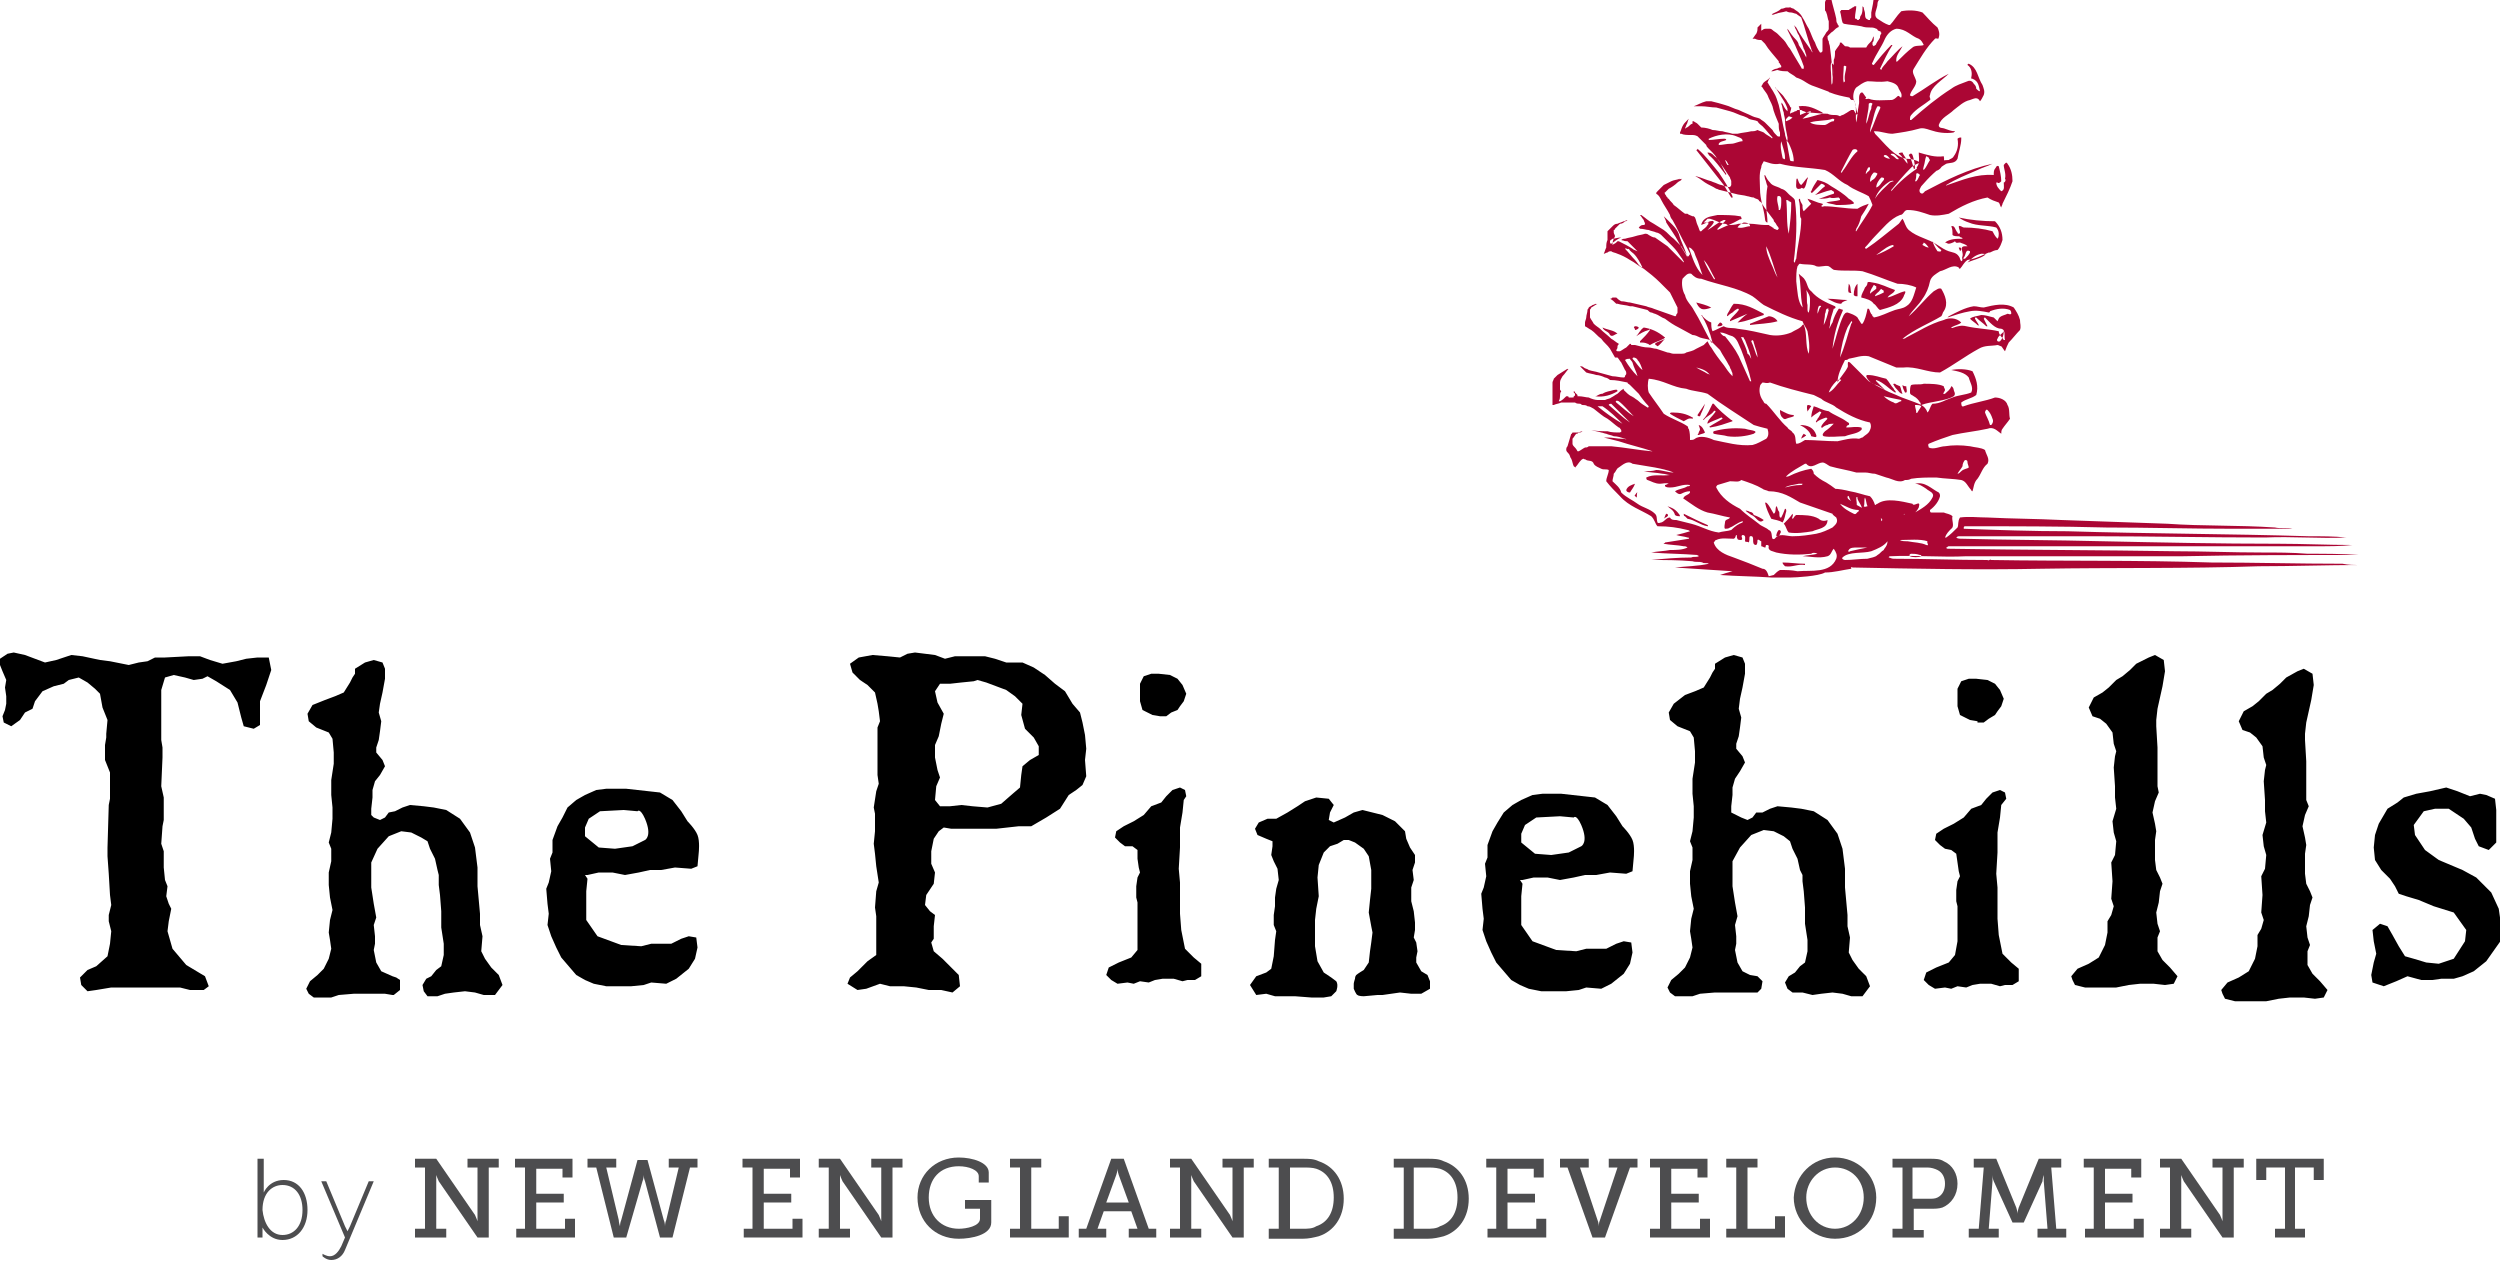 <?xml version="1.0" encoding="utf-8"?>
<!-- Generator: Adobe Illustrator 21.1.0, SVG Export Plug-In . SVG Version: 6.00 Build 0)  -->
<!DOCTYPE svg PUBLIC "-//W3C//DTD SVG 1.1//EN" "http://www.w3.org/Graphics/SVG/1.1/DTD/svg11.dtd">
<svg version="1.1" id="Layer_1" xmlns="http://www.w3.org/2000/svg" xmlns:xlink="http://www.w3.org/1999/xlink" x="0px" y="0px"
	 viewBox="0 0 200 100.9" style="enable-background:new 0 0 200 100.9;" xml:space="preserve">
<style type="text/css">
	.st0{fill:#AB0634;}
	.st1{fill:#4D4D4F;}
</style>
<path d="M13.7,72.7l-0.2,1l-0.1,0.8l0.4,1.4l1.1,1.3l1.5,0.9l0.3,0.8l-0.4,0.3h-1.1l-0.8-0.2h-2.5l-1.7,0l-1.3,0l-1.2,0.2L7,79.3
	l-0.5-0.5l-0.1-0.6l0.6-0.6l0.7-0.3l0.9-0.8l0.2-1l0.1-1l-0.2-0.8v-0.5l0.2-0.8l-0.1-0.8l-0.1-1.7l-0.1-1.4l0-0.7l0.1-3.4l0.1-0.5
	v-0.9v-1.2l-0.2-0.5l-0.2-0.5v-1.2l0.1-0.6l0-0.3l0.1-1.1l-0.2-0.5l-0.2-0.5L8,55.5l-0.4-0.4L7,54.6l-0.7-0.4l-0.8,0.2l-0.4,0.3
	l-0.8,0.2l-0.9,0.4l-0.6,0.8l-0.2,0.6L2,57l-0.4,0.6l-0.7,0.5l-0.6-0.3l-0.1-0.5l0.2-0.5l0.1-0.5l0-0.6l-0.1-0.7l0.1-0.6l-0.3-0.7
	L0,53.2l0-0.5l0.6-0.4l0.5-0.1l0.9,0.2L3.6,53l0.9-0.2l0.6-0.2l0.6-0.2l0.9,0.1l1.4,0.3l0.8,0.1l1.5,0.3l0.8-0.2l0.7-0.1l0.6-0.3
	l0.8,0l1.9-0.1h0.9l0.8,0.3l1,0.3l1.1-0.2l0.8-0.2l0.9-0.1h0.9l0.2,1l-0.4,1.2l-0.5,1.3v1.6v0.3l-0.5,0.3l-0.8-0.2l-0.2-0.7L19,56.2
	l-0.6-1l-1.1-0.7l-0.7-0.4l-0.4,0.2l-0.7,0.1l-0.7-0.2l-0.9-0.2l-0.7,0.2l-0.3,1v2.3l0,1.7l0.1,0.6L13,60.6l-0.1,2.3l0.2,0.9l0,1.8
	L13,66.1l-0.1,1.4l0.2,0.6l0,1.3l0.1,1l0.2,0.5l-0.1,0.8l0.2,0.6L13.7,72.7z M29.9,65.4l0.5,0.2l0.4-0.2l0.3-0.4l0.5-0.1l0.6-0.3
	l0.6-0.2l1.1,0.1l0.8,0.1l1,0.2l1.1,0.7l0.8,1.1l0.4,1.2l0.2,1.6l0,1.5l0.2,2.2v0.9l0.2,0.9l-0.1,1.2l0.3,0.6l0.5,0.7l0.6,0.6
	l0.3,0.8l-0.6,0.8l-0.9,0l-0.7-0.2l-0.8-0.1l-0.9,0.1l-0.7,0.1L35,79.7h-0.8l-0.3-0.4l-0.1-0.5l0.3-0.5l0.4-0.2l0.4-0.5l0.4-0.3
	l0.2-0.9v-0.9l-0.2-1.3v-1.3l-0.1-1.3l-0.1-0.8V70L35,69.6l-0.2-0.9l-0.4-0.8l-0.2-0.6L33.7,67l-0.8-0.4l-0.8-0.1l-1,0.4l-0.9,1
	L29.7,69l0,0.8l0,1.2l0.2,1.3l0.2,1.1L29.9,74l0.1,0.9l0,0.6L29.9,76l0.2,1l0.4,0.7l0.9,0.4l0.3,0.1l0.3,0.2l0,0.8l-0.5,0.4l-0.1,0
	l-0.6-0.1l-0.6,0h-1.1l-0.8,0l-1.2,0.1l-0.6,0.2h-0.7l-0.7,0l-0.4-0.3l-0.2-0.4l0.3-0.6l0.6-0.5l0.5-0.5l0.4-0.8l0.2-0.8l-0.1-0.7
	l-0.1-0.6l0.1-1l0.2-0.8l-0.2-1l-0.1-1v-1l0.2-0.9v-1l-0.2-0.5l0.2-0.8l0.1-1.1l0-0.9l-0.1-1v-1.2l0.2-1.3l0-0.9l-0.1-1.1l-0.3-0.5
	l-1-0.4l-0.6-0.5l-0.1-0.6l0.4-0.7L26,56l0.8-0.3l0.7-0.3l0.5-0.8l0.2-0.4l0.2-0.3l0-0.4l0.8-0.5l0.7-0.2l0.7,0.2l0.2,0.5l0,0.8
	l-0.2,1.1l-0.2,0.9L30.3,57l0.2,0.7l-0.1,0.8l-0.1,0.7l-0.2,0.6l0,0.4l0.5,0.6l0.2,0.5l-0.4,0.7L30,62.5l-0.2,0.7l0,0.6l-0.1,0.9
	v0.5L29.9,65.4z M78.2,54.4l0.7,0.2l0.8,0.3l0.8,0.3l0.7,0.5l0.6,0.6l-0.1,0.9l0.3,1.1l0.7,0.7l0.4,0.7v0.7l-0.7,0.4l-0.6,0.5
	L81.7,62l-0.1,1l-0.7,0.6l-0.8,0.7L79,64.6l-1.2-0.1l-0.9-0.1L76,64.5h-0.8L74.8,64l0.1-1.1l0.3-0.7L75,61.6l-0.2-1v-1l0.3-0.7
	l0.2-1l0.2-0.8L75,56.2l-0.2-0.9l0.4-0.6l0.8,0l0.9-0.1l1-0.1L78.2,54.4z M70.1,63.3l-0.2,1.3l0.1,0.5v1.4l-0.1,1l0.1,0.8l0.1,1
	l0.2,1.3l-0.2,0.7L70,72.6l0.1,0.7v0.8v0.9l0,0.9l0,0.5l-0.7,0.5l-0.8,0.8L68,78.2l-0.2,0.5l0.8,0.5l0.7-0.1l1.1-0.4l0.8,0.2l1.1,0
	l1,0.1l1,0.2h1l0.9,0.2l0.6-0.5L76.7,78l-0.6-0.6l-0.7-0.7l-0.7-0.6l-0.2-0.7l0.2-0.3l0-1l0.1-0.9l-0.4-0.3l-0.4-0.5l0.1-0.8
	l0.6-0.9l0.1-0.9l-0.3-0.7l0-1l0.2-1l0.4-0.6l0.4-0.3l0.6,0.1h3.6l1.8-0.2h1l1.2-0.7l1.1-0.7l0.7-1.1l0.6-0.4l0.5-0.4l0.3-0.7
	l-0.1-1.3l0.1-0.9l-0.1-1.1l-0.2-1L86.4,57l-0.6-0.7l-0.6-1l-0.8-0.6l-0.8-0.7l-0.9-0.6l-0.9-0.4L80.5,53l-0.9-0.3l-0.8-0.2l-1.5,0
	l-0.9,0l-0.8,0.2l-0.8-0.3L74,52.3l-0.8-0.1l-0.6,0.1L72,52.6l-1-0.1l-1.2-0.1l-1.1,0.2L68,53.1l0.2,0.7l0.6,0.6l0.6,0.4l0.6,0.6
	l0.2,0.9l0.1,0.6l0.1,0.8l-0.2,0.5l0,0.6l0,3.2l0.1,0.7L70.1,63.3z M94.7,64l-0.1,1l-0.2,1.2l0,1.6l-0.1,1.7l0.1,1.1l0,1.1v1.4
	l0.1,1.3l0.3,1.5l0.7,0.7l0.6,0.5l0,1l-0.5,0.3l-0.6,0l-0.4,0.1l-0.7-0.2l-0.9,0l-0.6,0.1l-0.5,0.2l-0.7-0.1l-0.5,0.2l-0.5-0.1
	l-0.8,0.1l-0.5-0.3l-0.4-0.4l0.2-0.6l0.8-0.4l1-0.4l0.5-0.6L91,75l0-1.3v-1.5l-0.1-0.4v-0.9l0.1-0.7l0.2-0.4l-0.1-0.4l-0.1-0.7
	L91,68l-0.4-0.3L90,67.7l-0.4-0.3L89.2,67l0.1-0.5l0.6-0.4l0.8-0.4l0.8-0.5l0.6-0.7l0.8-0.3l0.4-0.5l0.5-0.5l0.6-0.2l0.4,0.2
	l0.1,0.5L94.7,64z M92.8,57.3l-0.6-0.1l-0.8-0.4l-0.2-0.7v-1.4l0.3-0.6l0.6-0.2l0.6,0l0.9,0.1l0.6,0.3l0.4,0.5l0.3,0.7l-0.2,0.6
	l-0.3,0.4l-0.2,0.3L93.7,57l-0.4,0.3H92.8z M108.3,79.1c0,0,0.2,0.5,0.3,0.5c0.1,0.1,0.5,0.1,0.5,0.1l1.1-0.1l0.4,0l0.7-0.1l0.7-0.1
	l0.9,0.1h0.8l0.7-0.4v-0.6l-0.2-0.5l-0.5-0.3l-0.4-0.7l0-0.4l0.1-0.5l-0.1-0.7l-0.2-0.4l0.1-0.6v-0.6l-0.1-0.9l-0.2-0.8V71l0.2-0.6
	l-0.1-0.8l0.2-0.6v-0.6l-0.4-0.6l-0.3-0.7l-0.1-0.6l-0.8-0.8l-1-0.5l-1.6-0.4l-0.7,0.2l-0.7,0.4l-0.9,0.4l-0.4-0.2l0.1-0.6l0.3-0.6
	l-0.4-0.5l-1-0.1l-0.9,0.3l-0.6,0.4l-0.8,0.5l-0.9,0.5h-0.7l-0.7,0.3l-0.3,0.5l0.2,0.5l0.7,0.3l0.5,0.2v0.4l-0.1,0.7l0.2,0.5
	l0.3,0.6l0.1,0.9l-0.2,0.7l-0.1,0.7v0.7l-0.1,0.7V74l0.2,0.5l-0.1,0.7l-0.1,1.3l-0.1,0.5l-0.1,0.5l-0.4,0.3l-0.8,0.3l-0.5,0.7
	l0.5,0.8l0.8-0.1l0.7,0.2l1.6,0l1.3,0.1h1l0.6-0.1l0.4-0.4c0,0,0.2-0.5,0-0.8l-0.4-0.3l-0.6-0.4l-0.5-0.9l-0.2-1.2l0-1.1l0-1
	l0.1-0.9l0.1-0.5l0.1-0.5l-0.1-1.5l0.1-1l0.4-1l0.5-0.5l0.6-0.2l0.5-0.3h0.4l0.5,0.2l0.7,0.5l0.4,0.6l0.2,1.1l0,1.5l-0.1,0.9l-0.1,1
	l0.2,1.1l0.1,0.5l-0.1,0.8l-0.1,0.7l-0.1,0.9l-0.4,0.6c0,0-0.5,0.3-0.6,0.4c-0.1,0.1-0.1,0.3-0.1,0.3s-0.1,0.3-0.1,0.4
	C108.3,78.8,108.3,79.1,108.3,79.1z M125.9,65.4c0,0,0.2-0.3,0.6,0.6c0.6,1.4,0,1.7,0,1.7l-1,0.5l-1.4,0.2l-1.3-0.1l-1.1-0.9l0-0.7
	l0.3-0.7l0.9-0.6l1.9-0.1L125.9,65.4z M123.4,63.5l-0.8,0.1l-0.9,0.4l-0.7,0.4l-0.7,0.6l-0.5,0.8l-0.4,0.7l-0.4,1.1v1l-0.2,0.5
	l0.1,1l-0.2,0.9l-0.2,0.5l0.1,1.2l0.1,0.8l-0.1,0.9l0.3,0.9l0.4,0.9l0.4,0.8l1.2,1.4l0.7,0.4l0.7,0.3l1,0.2h2l1-0.1l0.6-0.2l1.2,0.1
	l0.8-0.4l1-0.8l0.5-0.8l0.2-0.9l-0.1-0.8l-0.6-0.1l-0.6,0.2l-0.8,0.4l-0.9,0h-0.7l-0.8,0.2l-1.6-0.1l-1.9-0.7l-0.9-1.3v-2.3l0.1-1
	l-0.2-0.3l0.2,0l0.9-0.2l1.1,0l1,0.2l1.1-0.2l0.9-0.2l0.9,0l1.1-0.2l1.3,0.1l0.5-0.2l0.1-1.1c0,0,0.1-0.9-0.1-1.4
	c-0.2-0.5-0.8-1.1-0.8-1.1l-0.5-0.8l-0.7-0.9l-1-0.6l-2.7-0.3L123.4,63.5z M139.3,65.4l0.5,0.2l0.4-0.2l0.3-0.4L141,65l0.6-0.3
	l0.6-0.2l1.1,0.1l0.8,0.1l1,0.2l1.1,0.7l0.8,1.1l0.4,1.2l0.2,1.6l0,1.5l0.2,2.2v0.9l0.2,0.9l-0.1,1.2l0.3,0.6l0.5,0.7l0.6,0.6
	l0.3,0.8l-0.6,0.8l-0.9,0l-0.7-0.2l-0.8-0.1l-0.9,0.1l-0.7,0.1l-0.8-0.2h-0.8l-0.4-0.3l-0.2-0.5l0.3-0.5l0.5-0.3l0.4-0.5l0.4-0.3
	l0.2-0.9v-0.9l-0.2-1.3v-1.3l-0.1-1.3l-0.1-0.8V70l-0.2-0.4l-0.2-0.9l-0.4-0.8l-0.2-0.6l-0.5-0.4l-0.8-0.4l-0.8-0.1l-1,0.4l-0.9,1
	l-0.6,1.1l0,0.8l0,1.2l0.2,1.3l0.2,1.1l-0.2,0.7l0.1,0.9l0,0.6l-0.1,0.5l0.2,1l0.4,0.7l0.6,0.3l0.6,0.1l0.4,0.4l-0.1,0.6l-0.3,0.3
	l-0.5,0h-0.4l-0.6,0h-1.1l-0.8,0l-1.2,0.1l-0.6,0.2h-0.7l-0.7,0l-0.4-0.3l-0.2-0.4l0.3-0.6l0.6-0.5l0.5-0.5l0.4-0.8l0.2-0.8
	l-0.1-0.7l-0.1-0.6l0.1-1l0.2-0.8l-0.2-1l-0.1-1v-1l0.2-0.9v-1l-0.2-0.5l0.2-0.8l0.1-1.1l0-0.9l-0.1-1v-1.2l0.2-1.3l0-0.9l-0.1-1.1
	l-0.3-0.5l-1-0.4l-0.6-0.5l-0.1-0.6l0.4-0.7l0.9-0.7l0.8-0.3l0.7-0.3l0.5-0.8l0.2-0.4l0.2-0.3l0-0.4l0.8-0.5l0.7-0.2l0.7,0.2
	l0.2,0.5l0,0.8l-0.2,1.1l-0.2,0.9l-0.1,0.8l0.2,0.7l-0.1,0.8l-0.1,0.7l-0.2,0.6l0,0.4l0.5,0.6l0.2,0.5l-0.4,0.7l-0.4,0.6l-0.2,0.7
	l0,0.6l-0.1,0.9v0.5L139.3,65.4z M160.1,64.4l-0.1,1l-0.2,1.2l0,1.6l-0.1,1.7l0.1,1.1l0,1.1v1.4l0.1,1.3l0.3,1.5l0.7,0.7l0.6,0.5
	l0,1l-0.5,0.3l-0.6,0l-0.4,0.1l-0.7-0.2l-0.9,0l-0.6,0.1l-0.5,0.2l-0.7-0.1l-0.5,0.2l-0.5-0.1l-0.8,0.1l-0.5-0.3l-0.4-0.4l0.2-0.6
	l0.8-0.4l1-0.4l0.5-0.6l0.2-1.1l0-1.3v-1.5l-0.1-0.4v-0.9l0.1-0.7l0.2-0.4l-0.1-0.4l-0.1-0.7l-0.1-0.7l-0.4-0.3l-0.5-0.1l-0.4-0.3
	l-0.4-0.4l0.1-0.5l0.6-0.4l0.8-0.4l0.8-0.5l0.6-0.7l0.8-0.3l0.4-0.5l0.5-0.5l0.6-0.2l0.4,0.2l0.1,0.5L160.1,64.4z M158.2,57.7
	l-0.6-0.1l-0.8-0.4l-0.2-0.7v-1.4l0.3-0.6l0.6-0.2l0.6,0l0.9,0.1l0.6,0.3l0.4,0.5l0.3,0.7l-0.2,0.6l-0.3,0.4l-0.2,0.3l-0.5,0.3
	l-0.4,0.3H158.2z M172.7,63.4l-0.3,0.7l-0.2,0.9l0.2,0.9l0.1,0.6l-0.1,0.7v1v0.6l0.1,0.8l0.3,0.6l0.2,0.5l-0.2,0.6l-0.1,0.9
	l-0.2,0.8l0.1,0.9l0.2,0.6l-0.2,0.5l0,1.1l0.4,0.7l0.6,0.6l0.6,0.7l-0.3,0.6l-0.7,0.1l-0.9-0.1l-1.1,0l-0.9,0.1l-1,0.2h-1.2h-1.3
	l-0.8-0.2l-0.2-0.4l-0.1-0.3l0.5-0.6l0.9-0.4l0.8-0.5l0.5-1l0.2-1l0-0.9l0.3-0.5l0.2-0.7l-0.2-0.6l0.1-1.4l-0.1-1.5l0.3-0.6l0.1-1.1
	l-0.2-0.7l-0.1-0.9l0.3-1l-0.1-0.9l0-0.9l-0.1-1.5l0.1-0.9l0.1-0.4l-0.2-0.6l-0.1-0.9l-0.5-0.7l-0.5-0.4l-0.6-0.2l-0.3-0.7l0.4-0.8
	l0.7-0.4l0.5-0.4l0.6-0.6l0.5-0.3l0.6-0.5l0.5-0.5l1-0.5l0.5-0.2l0.7,0.4l0.1,0.9l-0.2,1.2l-0.2,0.9l-0.2,0.9l-0.1,0.9v0.5l0.1,1.7
	l0,1.8v1.3L172.7,63.4z M184.7,64.5l-0.3,0.7l-0.2,0.9l0.2,0.9l0.1,0.6l-0.1,0.7v1v0.6l0.1,0.8l0.3,0.6l0.2,0.5l-0.2,0.6l-0.1,0.9
	l-0.2,0.8l0.1,0.9l0.2,0.6l-0.2,0.5l0,1.1l0.4,0.7l0.6,0.6l0.6,0.7l-0.3,0.6l-0.7,0.1l-0.9-0.1l-1.1,0l-0.9,0.1l-1,0.2h-1.2h-1.3
	l-0.8-0.2l-0.2-0.4l-0.1-0.3l0.5-0.6l0.9-0.4l0.8-0.5l0.5-1l0.2-1l0-0.9l0.3-0.5l0.2-0.7l-0.2-0.6l0.1-1.4l-0.1-1.5l0.3-0.6l0.1-1.1
	l-0.2-0.7l-0.1-0.9l0.3-1l-0.1-0.9l0-0.9l-0.1-1.5l0.1-0.9l0.1-0.4l-0.2-0.6l-0.1-0.9l-0.5-0.7l-0.5-0.4l-0.6-0.2l-0.3-0.7l0.4-0.8
	l0.7-0.4l0.5-0.4l0.6-0.6l0.5-0.3l0.6-0.5l0.5-0.5l0.9-0.5l0.5-0.2l0.7,0.4l0.1,0.9l-0.2,1.2l-0.2,0.9l-0.2,0.9l-0.1,0.9v0.5
	l0.1,1.7l0,1.8v1.3L184.7,64.5z M195.7,63l0.9,0.3l1,0.4l0.8-0.2l0.5,0.1l0.7,0.3l0.1,0.9l0,2.6l-0.6,0.6l-0.8-0.3l-0.3-0.6
	l-0.3-0.9l-0.6-0.7l-1.2-0.8l-1.1,0l-0.9,0.2l-0.8,1.1l0.1,0.8l0.8,1.2l1.1,0.8l1.9,0.8l1.1,0.6l1.2,1.2l0.6,1.3l0.2,1.4v1.1
	l-1.2,1.7l-1,0.8l-0.9,0.4l-0.7,0.2h-1l-0.7,0.1l-0.9,0l-1.1-0.3l-0.9,0.4l-1,0.4l-0.9-0.3l-0.1-0.6l0.2-1l0.2-0.7l-0.2-1l-0.1-0.9
	l0.6-0.5l0.6,0.2l0.4,0.7l0.5,0.9l0.5,0.8l0.7,0.2l1,0.3l1,0.1l1.2-0.4l0.9-1.4l0.1-0.9l-1-1.4l-1.6-0.5l-1.2-0.5l-1-0.3l-0.6-0.2
	l-0.3-0.6l-0.4-0.6l-0.7-0.7l-0.5-0.8l-0.1-1l0.1-1l0.3-0.9l0.7-1.2l0.8-0.5l0.5-0.4l1-0.3l1.1-0.2L195.7,63z M51,64.9
	c0,0,0.2-0.3,0.6,0.6c0.6,1.4,0,1.7,0,1.7l-1,0.5l-1.4,0.2l-1.3-0.1l-1.1-0.9l0-0.7l0.3-0.7l0.9-0.6l1.9-0.1L51,64.9z M48.5,63.1
	l-0.8,0.1l-0.9,0.4L46.1,64l-0.7,0.6L45,65.4l-0.4,0.7l-0.4,1.1v1l-0.2,0.5l0.1,1l-0.2,0.9l-0.2,0.5l0.1,1.2l0.1,0.8l-0.1,0.9
	l0.3,0.9l0.4,0.9l0.4,0.8l1.2,1.4l0.7,0.4l0.7,0.3l1,0.2h2l1-0.1l0.6-0.2l1.2,0.1l0.8-0.4l1-0.8l0.5-0.8l0.2-0.9l-0.1-0.8l-0.6-0.1
	l-0.6,0.2l-0.8,0.4l-0.9,0h-0.7l-0.8,0.2l-1.6-0.1l-1.9-0.7l-0.9-1.3v-2.3l0.1-1l-0.2-0.3l0.2,0l0.9-0.2l1.1,0l1,0.2l1.1-0.2
	l0.9-0.2l0.9,0l1.1-0.2l1.3,0.1l0.5-0.2l0.1-1.1c0,0,0.1-0.9-0.1-1.4c-0.2-0.5-0.8-1.1-0.8-1.1l-0.5-0.8l-0.7-0.9l-1-0.6l-2.7-0.3
	L48.5,63.1z"/>
<path class="st0" d="M143.3,46.2c-0.3,0-1.6,0-1.6,0c-1.4-0.1-2.7-0.1-4.1-0.2c0.3-0.1,0.6-0.2,1-0.3c0,0,0,0,0,0
	c-1.5-0.1-3.1-0.2-4.6-0.3c0,0,0,0,0,0c0.9-0.1,1.8-0.1,2.7-0.3c-0.1-0.1-0.4,0-0.5-0.1c-0.3-0.1-0.5,0-0.8-0.1
	c-1.1-0.1-2.2-0.1-3.3-0.1c0,0,0,0,0,0c1-0.1,2.1-0.2,3.2-0.2c0.2-0.1,0.4,0,0.6-0.1c0-0.1-0.1,0-0.1-0.1c-1.2-0.1-2.5-0.1-3.7-0.2
	c0.5-0.1,1-0.1,1.5-0.2c0.5,0,1,0,1.4-0.2c-0.1-0.1-0.2-0.1-0.3-0.1c-0.5-0.1-1.1-0.1-1.6-0.2c0-0.1,0.1,0,0.1-0.1
	c0.6-0.1,1.3-0.2,1.9-0.3c0.1-0.1-0.1-0.1-0.1-0.1c-0.3-0.1-0.6-0.1-0.9-0.2c0.4-0.1,0.8-0.2,1.1-0.3c0,0-0.1-0.1-0.2-0.1
	c-0.8-0.2-1.5-0.3-2.4-0.3c-0.2-0.2-0.2-0.5-0.5-0.8c-0.8-0.5-1.8-0.8-2.5-1.6c-0.4-0.4-0.8-0.8-1.1-1.2c0-0.3,0.2-0.6,0.2-0.9
	c-0.2-0.1-0.4,0-0.6-0.1c-0.2-0.1-0.5-0.2-0.6-0.4c-0.1-0.3-0.4-0.2-0.6-0.3c-0.1-0.1-0.1,0-0.2-0.1c-0.1,0-0.2,0.1-0.2,0.1
	c-0.2,0.2-0.3,0.4-0.4,0.5c0,0,0.1-0.1-0.1,0.1c0,0,0.1,0,0,0c0,0,0.2,0.1-0.1-0.1c-0.1-0.2-0.1-0.4-0.2-0.6
	c-0.1-0.1-0.1-0.3-0.2-0.4c-0.1-0.1-0.2-0.2-0.2-0.3c0-0.1,0-0.2,0.1-0.3c0.1-0.3,0.2-0.7,0.3-1c0,0,0,0.1,0.1-0.1
	c0.1,0,0.3,0,0.4,0c0.1,0,0.3-0.1,0.4-0.1c0,0,0.1,0,0,0c-0.1,0.1-0.2,0.1-0.3,0.1c-0.1,0.1-0.1,0.1-0.2,0.1
	c-0.1,0.1-0.2,0.3-0.3,0.4c0,0.1,0,0.3,0,0.4c0,0.1,0.1,0.2,0.1,0.2c0.1,0.1,0.2,0.2,0.3,0.4c0,0,0.1,0,0.1,0
	c0.2-0.1,0.3-0.2,0.5-0.3c0.1,0,0.2,0,0.3-0.1c0.6,0,1.2,0,1.8,0c1.1,0.1,2.1,0.3,3.2,0.4c0.1,0,0.1,0,0.1,0c0,0,0,0,0,0
	c-0.9-0.3-1.8-0.5-2.7-0.8c-0.4-0.1-0.8-0.2-1.2-0.3c0,0,0.1,0,0,0c0.1,0,0.2,0,0.3,0c0.4,0,0.8,0.1,1.1,0.1c0.2,0,0.3,0,0.5,0.1
	c0,0-0.1,0.1,0,0c-0.1,0-0.1-0.1-0.2-0.1c-0.3-0.1-0.6-0.2-0.9-0.2c-0.2-0.1-0.4-0.1-0.6-0.2c-0.1,0-0.3-0.1-0.4-0.1
	c-0.3-0.1-0.5-0.1-0.8-0.2c0.4,0.1,0.9,0.1,1.3,0.1c0.3,0.1,0.7,0.1,1,0.1c0,0,0.1-0.1,0.1,0c0-0.1,0-0.1,0-0.2
	c-0.1-0.1-0.1-0.2-0.2-0.2c-0.3-0.2-0.6-0.5-0.9-0.7c-0.4-0.2-0.7-0.5-1.1-0.8c-0.2-0.1-0.3-0.2-0.5-0.2c-0.1-0.1-0.3-0.1-0.4-0.1
	c-0.1,0-0.1-0.1-0.2-0.1c-0.1,0-0.3,0-0.4-0.1c-0.2,0-0.4,0-0.7,0c-0.1,0-0.3,0-0.4,0c-0.2,0.1-0.4,0.1-0.6,0.2c-0.1,0-0.1,0-0.1,0
	c0,0,0,0,0,0c0-0.3,0-0.5,0-0.8c0-0.3,0-0.7,0-1c0-0.1,0.1-0.2,0.1-0.3c0.1-0.1,0.2-0.2,0.3-0.3c0.3-0.2,0.5-0.3,0.8-0.5
	c0,0,0,0.1,0.1,0c-0.2,0.2-0.3,0.4-0.5,0.6c-0.1,0.2-0.2,0.3-0.2,0.5c0,0.2,0,0.3,0,0.5c0,0.1,0,0.1,0.1,0.2
	c-0.1,0.1-0.1,0.3-0.1,0.4c0,0.1,0,0.2-0.1,0.4c0,0,0.1,0,0.1,0c0.2-0.1,0.3-0.2,0.5-0.4c0,0,0.1,0,0.1,0c0,0,0.1,0,0.1,0.1
	c0.1,0,0.2,0,0.3,0c0.1,0,0.1,0,0.1-0.1c0.1,0,0.1-0.1,0.1-0.1c0,0,0-0.1,0-0.1c0,0-0.1-0.1-0.1-0.1c0,0,0-0.1,0-0.1
	c0,0,0.1,0,0.1,0.1c0.1,0.1,0.1,0.1,0.2,0.2c0,0,0,0.1,0,0.1c0,0,0,0,0.1,0c0.3,0,0.6,0.1,0.8,0.1c0.2,0.1,0.5,0.2,0.7,0.2
	c0.2,0,0.4,0,0.6,0c0.2-0.1,0.4-0.1,0.5-0.2c0.2-0.1,0.3-0.2,0.5-0.3c0.2-0.2,0.3-0.3,0.5-0.4c0,0-0.1-0.1,0,0c0,0.1,0,0.1,0,0.1
	c0.2,0.2,0.4,0.4,0.6,0.5c0.1,0,0.1,0.1,0.2,0.1c0.1,0.1,0.3,0.2,0.4,0.3c0.2,0.2,0.4,0.3,0.7,0.5c0,0-0.1,0,0.1,0
	c0,0-0.1,0.1,0-0.1c-0.3-0.3-0.6-0.7-0.8-1c-0.2-0.2-0.5-0.5-0.7-0.7c-0.1-0.1-0.2-0.1-0.2-0.2c-0.5-0.1-0.9-0.2-1.4-0.2
	c-0.1-0.1-0.3-0.2-0.4-0.2c-0.2-0.1-0.5-0.2-0.7-0.2c-0.3-0.1-0.5-0.1-0.8-0.2c-0.2-0.2-0.3-0.3-0.5-0.5c0,0,0,0.1,0,0
	c0.1,0,0.2,0,0.3,0.1c0.1,0.1,0.3,0.1,0.4,0.2c0.3,0.1,0.5,0.1,0.8,0.2c0.4,0.1,0.7,0.2,1.1,0.3c0.3,0,0.6,0.1,0.9,0.1
	c0,0,0.1,0,0.1-0.1c0-0.1,0.1-0.1,0.1-0.2c0-0.1,0-0.2-0.1-0.3c-0.1-0.2-0.2-0.4-0.3-0.6c-0.1-0.1-0.2-0.3-0.3-0.4
	c-0.1,0-0.1,0-0.2,0c-0.1-0.2-0.3-0.5-0.4-0.7c-0.2-0.3-0.5-0.5-0.7-0.8c-0.3-0.2-0.5-0.5-0.8-0.7c-0.2-0.1-0.3-0.2-0.5-0.3
	c0-0.1,0-0.2,0-0.3c0-0.1,0.1-0.3,0.1-0.4c0-0.2,0.1-0.4,0.1-0.6c0-0.1,0.1-0.1,0.1-0.2c0.1-0.1,0.2-0.1,0.3-0.2
	c0.1,0,0.2-0.1,0.3-0.1c0,0-0.1,0.2,0.1,0c0,0,0,0,0,0c-0.2,0.1-0.3,0.2-0.5,0.3c0,0.1-0.1,0.1-0.1,0.2c0,0.2,0,0.4,0,0.6
	c0.1,0.2,0.2,0.3,0.3,0.5c0.2,0.2,0.4,0.3,0.5,0.4c0.3,0.3,0.6,0.5,0.9,0.8c0.2,0.1,0.4,0.3,0.6,0.4c0,0.1-0.1,0.1-0.1,0.2
	c0,0.1,0,0.2-0.1,0.3c0,0,0,0.1,0.1,0.1c0.1,0,0.1,0,0.2,0c0.2-0.1,0.3-0.2,0.5-0.3c0.1-0.1,0.2-0.2,0.3-0.3c0.1,0,0.1,0.1,0.1,0.1
	c0.1,0,0.2,0,0.3,0c0.4,0.1,0.7,0.2,1.1,0.2c0.2,0,0.4,0.1,0.6,0.1c0.3,0.1,0.6,0.2,0.9,0.3c0.2,0,0.3,0.1,0.5,0.1
	c0.2,0,0.4,0,0.6,0c0.1,0,0.3,0,0.4-0.1c0.3-0.1,0.5-0.1,0.8-0.3c0.2-0.1,0.4-0.2,0.6-0.3c0.1-0.1,0.2-0.2,0.3-0.3
	c0.1,0.2,0.2,0.4,0.3,0.5c0.3,0.5,0.6,0.9,1,1.4c0.2,0.3,0.4,0.6,0.7,0.9c0,0-0.1,0,0,0c0-0.1,0-0.1,0-0.2c0-0.1-0.1-0.2-0.1-0.3
	c-0.1-0.1-0.1-0.3-0.2-0.4c-0.2-0.4-0.5-0.8-0.7-1.2c-0.1-0.1-0.2-0.2-0.3-0.3c-0.2-0.2-0.3-0.3-0.5-0.5c-0.3-0.1-0.5-0.1-0.8-0.2
	c-0.2-0.1-0.4-0.2-0.6-0.2c-0.4-0.2-0.7-0.4-1.1-0.6c-0.4-0.2-0.7-0.4-1.1-0.7c-0.3-0.1-0.5-0.3-0.8-0.4c-0.1,0-0.2-0.1-0.3-0.1
	c-0.1,0-0.2-0.1-0.3-0.2c-0.4-0.1-0.8-0.2-1.2-0.3c-0.1,0-0.1,0-0.2,0c-0.3-0.1-0.7-0.1-1-0.2c-0.1,0-0.1,0-0.1,0
	c-0.2-0.2-0.3-0.3-0.5-0.4c0,0,0,0.1,0,0c0.1,0,0.1,0,0.2-0.1c0.1,0,0.2,0,0.3,0c0.1,0.1,0.2,0.2,0.4,0.3c0.3,0,0.5,0.1,0.7,0.1
	c0.4,0.1,0.9,0.2,1.3,0.3c0.2,0.1,0.4,0.1,0.6,0.2c0.6,0.2,1.1,0.4,1.7,0.6c0,0,0.1,0,0.1-0.1c0-0.1,0.1-0.1,0.1-0.2
	c0-0.1,0-0.3,0-0.4c-0.1-0.2-0.2-0.4-0.3-0.6c-0.1-0.2-0.2-0.4-0.3-0.6c-0.3-0.3-0.5-0.5-0.8-0.8c-0.4-0.4-0.9-0.8-1.3-1.1
	c-0.4-0.2-0.7-0.5-1.1-0.7c-0.3-0.2-0.7-0.4-1-0.5c-0.2-0.1-0.4-0.1-0.5-0.2c-0.1,0-0.2,0-0.3,0.1c-0.1,0-0.2,0.1-0.3,0.1
	c0.1-0.2,0.1-0.3,0.2-0.5c0-0.2,0-0.4,0.1-0.6c0-0.2,0-0.5,0-0.7c0.1-0.1,0.3-0.3,0.4-0.4c0.1-0.1,0.2-0.2,0.4-0.2
	c0.2-0.1,0.3-0.1,0.5-0.2c0.1,0,0.2-0.1,0.3-0.1c-0.1,0.1-0.1,0.1-0.2,0.1c-0.1,0.1-0.2,0.2-0.4,0.2c-0.1,0.1-0.3,0.3-0.4,0.4
	c0,0,0,0.1-0.1,0.1c0,0,0,0.1,0,0.1c0,0,0,0.1,0,0.1c0,0.1,0.1,0.2,0.1,0.3c-0.1,0.2-0.2,0.4-0.2,0.6c0,0,0,0.1,0,0.1c0,0,0,0,0,0
	c0,0,0,0,0,0c0.1-0.1,0.2-0.1,0.3-0.2c0,0,0.1-0.1,0.1-0.1c0.1,0,0.1,0,0.1,0c0.4,0.2,0.8,0.4,1.1,0.6c0.1,0.1,0.2,0.1,0.4,0.2
	c-0.3-0.3-0.5-0.5-0.8-0.8c-0.1,0-0.3,0-0.4-0.1c0,0,0.1,0.1-0.1,0c0.1-0.1,0.2-0.1,0.3-0.1c0.3-0.1,0.5-0.1,0.8-0.2
	c0.3-0.1,0.5-0.1,0.8-0.2c0.1,0,0.2,0,0.3,0.1c0.2,0.1,0.3,0.2,0.5,0.2c0.3,0.2,0.7,0.5,1,0.7c0.3,0.3,0.6,0.6,0.9,0.9
	c0.1,0.1,0.1,0.1,0.2,0.2c0.1,0.1,0.1,0.1,0.2,0.2c0,0,0,0,0-0.1c-0.1-0.1-0.1-0.2-0.2-0.3c-0.2-0.3-0.4-0.6-0.7-0.9
	c-0.3-0.3-0.6-0.6-0.9-0.9c-0.1-0.1-0.3-0.2-0.4-0.2c-0.2-0.1-0.4-0.1-0.6-0.2c-0.2,0-0.4-0.1-0.7-0.1c0,0,0.1,0.1-0.1-0.1
	c0,0,0,0,0.1-0.1c0.1-0.1,0.2-0.1,0.3-0.1c0,0,0.1,0,0.1-0.1c0-0.1-0.1-0.2-0.1-0.3c-0.1-0.1-0.2-0.3-0.3-0.4c0,0,0,0,0,0
	c0,0,0.1,0,0.1,0c0.3,0.2,0.6,0.5,1,0.7c0.3,0.2,0.5,0.3,0.8,0.5c0.3,0.2,0.5,0.5,0.8,0.7c0.2,0.2,0.4,0.4,0.6,0.6
	c0.2,0.3,0.3,0.5,0.5,0.8c0,0-0.2,0,0.1,0c0-0.1,0.1-0.1,0.1-0.2c-0.1-0.2-0.2-0.4-0.3-0.6c-0.4-0.7-0.7-1.4-1.1-2.1
	c-0.1-0.1-0.2-0.3-0.2-0.4c-0.2-0.4-0.5-0.8-0.7-1.2c-0.1-0.2-0.2-0.4-0.4-0.5c0-0.1,0-0.1,0.1-0.2c0.2-0.2,0.3-0.3,0.5-0.5
	c0.2-0.1,0.4-0.2,0.6-0.3c0.2-0.1,0.4-0.1,0.7-0.2c0.1,0-0.4,0.1,0.2,0c0,0-0.1,0-0.1,0.1c-0.1,0.1-0.2,0.1-0.3,0.2
	c-0.2,0.2-0.5,0.4-0.7,0.5c-0.1,0.1-0.2,0.2-0.3,0.3c0,0-0.1,0,0,0.1c0,0.1,0.1,0.1,0.1,0.2c0,0,0.1,0.1,0.1,0.1
	c0,0.1,0.1,0.1,0.1,0.1c0.1,0.2,0.3,0.3,0.4,0.5c0.3,0.2,0.6,0.5,0.9,0.7c0.1,0,0.1,0,0.2,0c0.1,0.1,0.2,0.1,0.4,0.2
	c0,0,0.1,0,0.1,0c0,0,0.1,0.1,0.1,0.1c0.1,0.2,0.1,0.4,0.2,0.6c0.1,0.2,0.1,0.3,0.2,0.5c0,0,0.1,0,0.1,0c0,0,0.1-0.1,0.1-0.1
	c0.1-0.1,0.3-0.2,0.4-0.4c0,0,0.1-0.1,0.1-0.1c0,0-0.1,0.1,0-0.1c0,0-0.1,0-0.1,0c-0.1,0-0.2,0-0.3,0c0,0,0,0.1,0,0
	c0.1-0.1,0.2-0.2,0.3-0.3c0.1,0,0.1,0,0.2,0c0.4,0.1,0.7,0.3,1.1,0.4c0.1,0,0.2,0,0.3,0.1c0.3,0,0.6,0,0.9-0.1c0.3,0,0.6,0,0.9,0
	c0.4,0,0.8,0.1,1.2,0.1c0.1,0,0.2,0,0.3,0c0.1,0.1,0.2,0.1,0.3,0.2c0.1,0,0.1,0.1,0.1,0.1c0.1,0,0.2,0.1,0.3,0.1
	c0,0-0.1,0.1,0.1-0.1c0-0.1-0.1-0.2-0.1-0.2c-0.1-0.1-0.1-0.2-0.2-0.3c-0.1-0.1-0.1-0.1-0.1-0.2c-0.3-0.4-0.7-0.9-1-1.4
	c-0.1-0.1-0.2-0.1-0.2-0.2c-0.1-0.1-0.3-0.1-0.4-0.2c-0.2,0-0.4-0.1-0.5-0.1c-0.3-0.1-0.7-0.1-1-0.2c-0.4-0.1-0.8-0.2-1.2-0.3
	c-0.1,0-0.2-0.1-0.3-0.1c-0.3-0.2-0.6-0.3-0.9-0.5c-0.3-0.2-0.5-0.4-0.8-0.5c0,0,0.1,0.1,0.1,0c0.4,0.1,0.8,0.3,1.2,0.4
	c0.2,0.1,0.3,0.1,0.5,0.2c0.2,0.1,0.4,0.1,0.6,0.2c0.2,0,0.4,0.2,0.5-0.1c0-0.1,0-0.2,0-0.3c0-0.1-0.1-0.2-0.1-0.3
	c-0.2-0.3-0.4-0.6-0.6-0.9c-0.3-0.4-0.5-0.8-0.8-1.1c-0.1-0.1-0.1-0.1-0.2-0.2c0,0-0.1-0.1-0.1-0.1c-0.1-0.1-0.2-0.2-0.2-0.3
	c-0.2-0.2-0.5-0.5-0.7-0.7c-0.2-0.1-0.3-0.1-0.5-0.1c-0.3,0-0.6,0-0.8-0.1c0,0-0.1,0-0.1,0c0-0.1,0-0.1,0-0.1
	c0.1-0.2,0.1-0.3,0.2-0.5c0.1-0.2,0.2-0.3,0.4-0.5c0,0-0.1,0.1,0.1-0.1c-0.1,0.2-0.1,0.4-0.2,0.5c0,0.1-0.1,0.2-0.1,0.3
	c0,0-0.1-0.1,0,0c0.1-0.1,0.2-0.1,0.3-0.2c0.1-0.1,0.2-0.2,0.3-0.2c0-0.1,0-0.2,0-0.2c0.1,0,0.1,0,0.1,0c0.1,0.1,0.2,0.1,0.3,0.2
	c0.1,0.1,0.2,0.2,0.3,0.3c0.3,0,0.7,0.1,0.9,0.2c0.3,0,0.5,0.1,0.8,0.1c0.3,0.1,0.5,0.1,0.8,0.2c0.1,0,0.3,0,0.4,0
	c0.4-0.1,0.7-0.1,1.1-0.2c0.2,0,0.3,0,0.5-0.1c0.2,0.1,0.3,0.1,0.5,0.2c0.2,0.2,0.5,0.3,0.7,0.5c0,0-0.1,0,0,0c0,0-0.1,0.1,0-0.1
	c-0.3-0.3-0.5-0.6-0.8-0.9c-0.1-0.1-0.3-0.2-0.4-0.4c-0.2-0.1-0.5-0.1-0.7-0.2c-0.1-0.1-0.2-0.1-0.4-0.2c-0.4-0.1-0.7-0.3-1.1-0.4
	c-0.4-0.1-0.7-0.2-1.1-0.3c-0.4,0-0.8-0.1-1.2-0.1c-0.2,0-0.4,0-0.6,0c0,0,0.1,0.1,0,0c0.3-0.1,0.6-0.3,1-0.4c0.1,0,0.2,0,0.4,0
	c0.4,0.1,0.8,0.2,1.1,0.3c0.4,0.1,0.7,0.3,1.1,0.4c0.4,0.2,0.7,0.3,1.1,0.5c0.2,0.1,0.4,0.1,0.6,0.2c0.1,0.1,0.3,0.2,0.4,0.3
	c0.2,0.2,0.4,0.4,0.6,0.6c0.1,0.2,0.2,0.3,0.4,0.5c0.1,0,0.1,0,0.1,0c0,0-0.1,0.1,0.1,0c0-0.1,0-0.2,0-0.3c-0.1-0.2-0.1-0.4-0.1-0.7
	c-0.2-0.5-0.4-0.9-0.5-1.4c-0.1-0.3-0.3-0.6-0.4-0.9c-0.1-0.2-0.3-0.4-0.4-0.6c0,0-0.1-0.1-0.1-0.1c0.1-0.1,0.1-0.2,0.2-0.3
	c0.1-0.1,0.3-0.2,0.4-0.3c0.1,0,0.1,0,0.1-0.1c0,0-0.1,0,0,0c-0.1,0.1-0.1,0.2-0.2,0.4c0.1,0.1,0.1,0.2,0.2,0.3
	c0.1,0.2,0.2,0.3,0.3,0.5c0.2,0.3,0.3,0.7,0.4,1c0.2,0.8,0.3,1.5,0.5,2.3c0,0.2,0.1,0.3,0.1,0.5c0.1,0.1,0.1,0.2,0.1,0.2
	c0,0-0.1,0,0,0c0,0-0.1,0,0,0c0-0.1,0-0.3,0-0.4c-0.1-0.5-0.2-0.9-0.2-1.4c0-0.2-0.1-0.4-0.1-0.6c-0.1-0.2-0.1-0.5-0.2-0.7
	c0,0,0.1-0.1,0-0.1c0,0,0,0,0.1,0.1c0.1,0.2,0.2,0.4,0.3,0.5c0,0,0.1,0.1,0.1,0.1c0-0.1,0-0.1,0-0.2c-0.1-0.3-0.2-0.5-0.4-0.8
	c-0.2-0.3-0.3-0.5-0.5-0.8c0,0,0-0.1-0.1-0.1c0,0,0.1,0.1,0.1,0.1c0.2,0.2,0.3,0.3,0.5,0.5c0.1,0.1,0.2,0.3,0.3,0.4
	c0.1,0.2,0.2,0.3,0.3,0.5c0,0.1,0.1,0.1,0.1,0.1c0,0.2-0.1,0.3-0.1,0.5c0,0,0.1,0,0,0c0,0,0,0,0,0c0.1-0.1,0.3-0.1,0.4-0.2
	c0.1,0,0.1,0,0.2-0.1c0.1,0,0.2,0,0.3,0c0.1,0.1,0.3,0.1,0.4,0.2c0.6,0,1.1,0.1,1.7,0.1c0.2,0.1,0.4,0.1,0.6,0.1
	c0.1,0,0.2,0,0.4,0.1c0.1-0.1,0.3-0.1,0.4-0.2c0.2-0.1,0.3-0.2,0.5-0.3c0,0,0.1,0,0.1,0c0,0,0,0,0.1,0c0,0.1,0.1,0.1,0.1,0.2
	c0.1,0.1,0.1,0.2,0.2,0.2c0,0,0.1,0,0-0.1c0-0.1-0.1-0.3-0.1-0.4c0-0.1-0.1-0.3-0.1-0.4c0-0.1,0-0.3-0.2-0.3c-0.1,0-0.1,0-0.2-0.1
	c0,0,0-0.1-0.1-0.1c-0.5-0.1-1-0.2-1.5-0.4c-0.1,0-0.1-0.1-0.2-0.1c-0.3-0.1-0.5-0.2-0.8-0.3c-0.3-0.1-0.6-0.2-0.9-0.4
	c-0.3-0.2-0.5-0.3-0.8-0.4c-0.2-0.2-0.5-0.3-0.7-0.5c-0.3,0-0.5,0-0.8-0.1c-0.1,0-0.3,0.1-0.4,0.1c0,0-0.1,0-0.1,0c0,0-0.1,0.1,0,0
	c0.1-0.1,0.3-0.2,0.4-0.2c0.1,0,0.2-0.1,0.3-0.1c0.1,0,0.1,0,0.1-0.1c0-0.1-0.1-0.1-0.1-0.2c0,0,0,0-0.1-0.1c0,0,0-0.1,0-0.1
	c-0.4-0.5-0.8-0.9-1.1-1.4c-0.1-0.1-0.2-0.2-0.3-0.3c-0.2,0-0.3,0-0.5-0.1c-0.1,0,0.6,0-0.2,0c0,0,0.1,0,0,0
	c0.1-0.1,0.2-0.3,0.3-0.4c0.1-0.2,0.1-0.3,0.1-0.5c0.1-0.1,0.2-0.2,0.3-0.3c0,0,0,0.1,0,0c0,0.2,0,0.3,0,0.4c0,0.1,0,0.1,0,0.1
	c0,0-0.1,0.1,0.1,0c0.1-0.1,0.2-0.1,0.3-0.1c0.1,0,0.2,0,0.3,0c0.1,0,0.2,0.1,0.2,0.1c0.1,0.1,0.3,0.2,0.4,0.3
	c0.2,0.2,0.3,0.3,0.5,0.5c0.2,0.2,0.3,0.5,0.5,0.7c0.3,0.5,0.6,1,0.9,1.5c0,0,0,0.1,0.1,0.1c0,0-0.1,0,0.1,0c0-0.1,0-0.1,0-0.2
	c-0.2-0.6-0.5-1.2-0.7-1.7c-0.2-0.4-0.4-0.8-0.6-1.2c0,0,0,0.1,0-0.1c0.2,0.3,0.4,0.6,0.7,0.9c0.1,0.1,0.2,0.3,0.2,0.4
	c0.2,0.3,0.4,0.6,0.6,1c0-0.1,0-0.1,0-0.2c-0.1-0.2-0.1-0.4-0.2-0.5c-0.1-0.4-0.3-0.8-0.4-1.1c-0.1-0.1-0.1-0.2-0.2-0.4
	c-0.1-0.1-0.1-0.3-0.2-0.4c0,0,0,0.1,0,0c0.1,0.1,0.1,0.1,0.2,0.2c0.3,0.6,0.7,1.1,1.1,1.7c0.1,0.1,0.1,0.2,0.2,0.3c0,0-0.1,0.1,0,0
	c0-0.1-0.1-0.2-0.1-0.3c-0.3-0.8-0.5-1.7-0.8-2.5c-0.1-0.1-0.3-0.2-0.4-0.3c-0.1,0-0.3-0.1-0.4-0.1c-0.1,0-0.2,0-0.4-0.1
	c-0.3,0.1-0.6,0.1-0.8,0.2c-0.1,0-0.2,0.1-0.4,0.1c0.1,0,0.1-0.1,0.1-0.1c0.2-0.1,0.5-0.2,0.7-0.4c0.2,0,0.3-0.1,0.4-0.1
	c0.1,0,0.2,0,0.4,0c0.1,0-0.5-0.1,0.2,0.1c0.1,0.1,0.3,0.2,0.4,0.3c0.1,0.1,0.2,0.2,0.3,0.4c0.2,0.3,0.3,0.6,0.5,0.9
	c0.2,0.4,0.3,0.8,0.5,1.1c0.1,0.3,0.2,0.5,0.4,0.8c0,0,0.1,0,0.1,0c0,0,0.1-0.1,0.1-0.1c0-0.3,0-0.6,0-0.9c0-0.1,0-0.1,0-0.1
	c0.1-0.2,0.2-0.3,0.3-0.5c0.1-0.1,0.2-0.2,0.2-0.3c0-0.2,0-0.4,0-0.6c-0.1-0.2-0.1-0.5-0.2-0.7c0-0.1-0.1-0.1-0.1-0.2
	c0-0.2,0-0.4,0-0.6c0-0.1,0.1-0.2,0.1-0.3c0,0,0.1-0.1,0.1-0.1c0,0-0.2,0.1,0.1-0.1c0,0-0.1,0,0.1,0c0,0.1,0,0.1,0.1,0.2
	c0.1,0.5,0.3,1.1,0.4,1.6c0,0.1,0,0.3,0.1,0.4c0,0.1,0.1,0.1,0.1,0.2c0,0,0,0.1-0.1,0.1c-0.2,0.1-0.3,0.3-0.5,0.4
	c-0.1,0.1-0.2,0.2-0.3,0.3c0,0.1,0,0.3,0.1,0.4c0,0.2,0.1,0.3,0.1,0.5c0.1,0.8,0.2,1.6,0.2,2.4c0,0,0,0.1,0,0
	c0.1-0.5,0.1-0.9,0.1-1.4c0.1-0.2,0.1-0.4,0.1-0.7c0.1-0.2,0.3-0.4,0.4-0.6c0,0-0.1-0.1,0.1-0.1c0.1,0.1,0.2,0.2,0.3,0.3
	c0.1,0,0.3,0,0.4,0.1c0.4,0,0.8,0,1.2,0c0,0,0.1,0,0.1,0c0.1-0.2,0.2-0.3,0.4-0.5c0.1-0.1,0.1-0.3,0.2-0.4c0,0,0,0,0,0
	c0,0.1,0,0.1,0,0.2c0,0.1,0,0.2-0.1,0.3c0,0.1,0,0.1,0,0.2c0,0,0.1,0.1,0.1,0.1c0.1-0.1,0.2-0.1,0.2-0.2c0.1-0.2,0.2-0.3,0.3-0.5
	c0-0.1,0-0.2,0.1-0.3c0,0,0-0.1,0-0.1c-0.1,0,0-0.1-0.1-0.1c-0.1,0-0.2-0.1-0.2-0.1c0-0.1-0.1-0.1-0.1-0.1c-0.2-0.1-0.3-0.1-0.5-0.1
	c-0.2,0-0.4,0-0.7-0.1c-0.5-0.1-0.9-0.1-1.4-0.2c0,0-0.1-0.1-0.1-0.1c-0.1-0.3-0.1-0.6-0.2-0.9c0.1,0-0.1,0.2,0.1-0.1
	c0.2,0,0.4,0,0.6,0c0.1-0.1,0.2-0.1,0.3-0.2c0.1,0,0.1-0.1,0.2-0.1c0,0,0,0,0.1,0c0,0.3-0.1,0.6-0.1,0.9c0,0.1,0,0.1,0.1,0.1
	c0,0,0.1,0.1,0.1,0.1c0,0,0,0,0.1,0c0,0,0-0.1,0.1-0.1c0-0.1,0-0.2,0.1-0.3c0.1-0.2,0.1-0.4,0.1-0.6c0,0,0,0.2,0-0.1c0,0,0,0.1,0,0
	c0,0,0.1,0.1,0.1,0.1c0,0.2,0.1,0.3,0.1,0.5c0,0.1,0,0.3,0.1,0.4c0.1,0,0.1,0.1,0.2,0.1c0,0,0.1,0,0.1,0c0-0.1,0-0.1,0.1-0.2
	c0-0.1,0-0.3,0-0.4c0.1-0.5,0.2-0.9,0.2-1.4c-0.2-0.2-0.4-0.4-0.5-0.5c-0.2,0-0.3-0.1-0.5-0.1c-0.4,0-0.9,0-1.3,0
	c-0.2,0,1.1-0.1-0.5,0.1c-0.1,0-0.1,0.1-0.2,0.1c0,0,0,0,0,0c0.1-0.1,0.2-0.2,0.3-0.3c0.1,0,0.1-0.1,0.2-0.1c0.3,0,0.7-0.1,1-0.1
	c0.4,0.1,0.9-0.1,1.3,0.2c0.2,0.3,0.4,0.5,0.7,0.7c0.1,0.3-0.2,0.4-0.2,0.7c0,0.4-0.4,0.9,0,1.2c0.3,0.2,0.6,0.4,0.9,0.5
	c0,0,0.1,0,0.1,0c0.3-0.3,0.5-0.7,0.9-1.1c0.5-0.1,1.2-0.1,1.7,0.1c0.4,0.4,0.7,0.8,1.2,1.2c0.1,0.2,0.2,0.5,0.1,0.8
	c0,0.2-0.2,0-0.3,0.1c-0.7,0.7-1.2,1.6-1.7,2.4c-0.2,0.3,0.1,0.6,0.2,1c0,0.4-0.4,0.7-0.5,1.1c0,0.1,0.2,0.1,0.2,0.1
	c1-0.6,1.9-1.3,2.9-1.8h0c-0.5,0.5-1.4,1-1.5,1.7c-0.1,0.2,0.1,0.3,0,0.4c-0.5,0.4-1.1,0.7-1.5,1.2c-0.1,0.1-0.1,0.2-0.1,0.4
	c0,0,0.1,0,0.1,0c1-0.9,2.1-1.8,3.2-2.5c0.4-0.3,0.8-0.4,1.3-0.6c0.2-0.1,0.4,0,0.5,0.2c0.1,0.1,0.2,0.2,0.2,0.4
	c0.1,0.1,0.2,0.2,0.3,0.2c-0.1-0.4-0.1-0.8-0.6-1c-0.1,0-0.1,0-0.1-0.1c0.1-0.4,0-0.8-0.3-1c0-0.1,0.1-0.1,0.1-0.1
	c0.7,0.3,0.7,1.1,1.1,1.7c0.1,0.3,0.2,0.5,0.1,0.8c-0.1,0.2-0.2,0.4-0.3,0.5c-0.2-0.4-0.5-0.2-0.8-0.1c-0.5,0.1-0.9,0.5-1.3,0.8
	c-0.4,0.4-1,0.6-1.2,1.2c0,0.3,0.3,0.2,0.5,0.3c0.3,0.1,0.5,0.2,0.8,0.2c0,0.1-0.1,0-0.1,0.1c-0.7,0.1-1.3,0-1.9-0.2
	c-0.3-0.1-0.6-0.2-0.9-0.1c-0.7,0.2-1.4,0.3-2.1,0.4c-0.5,0-0.9-0.2-1.4-0.2c-0.2,0,0,0.1,0,0.2c0.8,0.8,1.5,1.8,2.5,2
	c0.4,0,0.8,0.1,1.1,0.3c-0.2,0.1-0.5,0.2-0.7,0.4c-0.6,0.6-1.1,1.2-1.6,1.8c0,0,0,0.1,0,0.1c0.6-0.7,1.4-1.4,2.2-1.9
	c0.1,0,0.3-0.3,0.3,0c0,0.1,0.1,0.2,0.1,0.3c0,0,0.1,0,0.1,0c0.2-0.3,0.4-0.5,0.7-0.7c0.4-0.1,0.8-0.2,1.2-0.2
	c0.1-0.1,0.3-0.1,0.4-0.3c0.3-0.4,0.4-0.9,0.3-1.4c0.1-0.1,0.2-0.1,0.3-0.1c0,0,0,0,0,0.1c0,0.5-0.2,1-0.3,1.6
	c-0.2,0.4-0.6,0.3-0.9,0.4c-0.7,0.4-1.4,1.1-2,1.8c-0.1,0.2-0.2,0.3-0.1,0.5c0.2,0.2,0.3,0,0.4-0.1c1.7-0.9,3.5-1.8,5.4-2.2
	c-0.4,0.2-0.8,0.3-1.2,0.5c-0.9,0.4-1.7,0.7-2.5,1.2c0,0.1,0.1,0,0.1,0c1.2-0.4,2.3-0.9,3.7-0.8c0-0.2,0-0.4,0.1-0.5
	c0.1-0.1,0.1-0.3,0.3-0.2c0.1,0.4,0.2,0.8,0.2,1.2c-0.1,0.1-0.2,0.2-0.3,0.1c0,0-0.1,0-0.1,0c0,0.3,0.2,0.5,0.4,0.7
	c0.3-0.1,0.2-0.4,0.2-0.7c0.1,0,0.2-0.2,0.1-0.3c0.1-0.4-0.1-0.8-0.1-1.1c0.1-0.1,0.2-0.3,0.3-0.1c0.3,0.4,0.4,0.9,0.4,1.4
	c-0.2,0.6-0.5,1.2-0.8,1.8c0,0.1-0.1,0.2-0.1,0.3c-0.1-0.1-0.1-0.3-0.2-0.4c-0.3-0.1-0.6-0.2-0.9-0.4c-1.1,0.2-2.1,0.7-3.1,1.3
	c-0.5,0.1-1,0.2-1.5,0.1c-0.6-0.2-1.1-0.4-1.8-0.4c-0.3,0-0.3,0.4-0.6,0.4c-0.8,0.3-1.4,1.1-2,1.7c-0.3,0.3-0.5,0.6-0.8,0.9
	c0,0,0,0.1,0.1,0.1c0.9-0.6,1.7-1.3,2.6-2c0.1-0.1,0.2-0.3,0.3-0.4c0.2,0.3,0.2,0.6,0.5,0.9c0.7,0.6,1.6,0.7,2.3,1.2
	c0.3,0.2,0.6,0.4,0.9,0.5c0.3,0.1,0.6,0.1,0.8,0.4c0.1,0.1,0.1,0.3,0.2,0.4c0.2-0.1,0-0.2,0.1-0.4c0.1-0.3-0.3-0.8,0.2-0.8
	c0.1,0,0.2,0,0.2,0c-0.2-0.2-0.4-0.2-0.6-0.3c-0.2,0-0.3,0.1-0.4-0.1c-0.1,0.1-0.4,0.2-0.5,0.2c-0.1,0-0.2-0.1-0.3-0.1
	c0.4-0.3,0.9-0.3,1.4-0.3c0-0.1-0.1-0.1-0.1-0.1c-0.1,0-0.1-0.1-0.2-0.1c-0.2,0-0.4,0-0.5-0.1c0-0.3,0-0.5-0.1-0.7
	c0.3-0.1,0.3,0.3,0.5,0.5c0,0.1,0.1,0.1,0.1,0.1c0.1,0,0.1-0.1,0.1-0.1c0-0.2-0.1-0.3-0.1-0.5c0.1-0.1,0.3,0.1,0.4,0.1
	c0.8,0,1.6,0.1,2.3,0.3c0.1,0.2,0.2,0.4,0.4,0.6c0.1-0.1,0.1-0.3,0.1-0.4c0-0.2-0.1-0.4-0.2-0.5c-0.7-0.2-1.5-0.1-2.2-0.4
	c-0.3-0.1-0.5-0.2-0.8-0.4c0.9,0.2,1.9,0.3,2.9,0.3c0.4,0.4,0.6,0.9,0.6,1.5c-0.1,0.3-0.2,0.6-0.4,0.8c-0.2,0-0.4,0.1-0.6,0.2
	c0,0,0,0-0.1,0c-0.5,0.2-1,0.5-1.7,0.6c-0.3,0.2-0.4,0.5-0.6,0.7c-0.1,0-0.1-0.1-0.1-0.1c-0.5-0.3-1,0.2-1.5,0.3
	c-0.3,0.2-0.7,0.4-0.8,0.8c-0.1,0.5-0.3,1-0.6,1.4c-0.3,0.5-0.8,0.9-1.1,1.4c0,0,0,0,0,0c0.7-0.6,1.3-1.4,2-2
	c0.2-0.1,0.4-0.3,0.6-0.2c0.3,0.5,0.6,1.2,0.2,1.8c-0.1,0.1-0.1,0.3-0.2,0.4c-1,0.6-2.1,1-3.1,1.8c0.1,0,0.2,0,0.3-0.1
	c1-0.5,1.9-1.1,3-1.4c0.4-0.2,1-0.2,1.4,0.2c-0.2,0.2-0.5,0.2-0.8,0.4c0,0.1,0.2,0,0.2,0c0.3-0.1,0.6-0.2,1-0.1
	c0.9,0.2,1.7,0.2,2.6,0.4c0,0.3,0.3,0.5,0.4,0.7c0,0,0,0,0.1,0c-0.1-0.3,0.1-0.8-0.3-0.9c-0.5,0-0.9-0.5-1.3-0.9c-0.1,0,0,0-0.1,0.1
	c0.1,0.2,0.2,0.4,0.3,0.6c0,0-0.1,0-0.1,0c-0.3-0.3-0.5-0.4-0.8-0.7c-0.1,0-0.1,0-0.1,0.1c0.1,0.2,0.2,0.3,0.3,0.5
	c0,0.1-0.1,0-0.1,0c-0.2-0.2-0.4-0.3-0.6-0.5c0.2-0.2,0.6-0.2,0.9-0.3c0.3,0,0.6,0.1,1,0.2c0.1,0.1,0.2,0.2,0.3,0.3
	c0.1-0.2,0.1-0.3,0.3-0.4c0.2-0.1,0.3-0.1,0.5-0.2c0.1,0,0.2,0.1,0.3,0c0-0.1,0-0.2-0.1-0.3c-0.5-0.2-1.1-0.1-1.6,0.1
	c0,0.1-0.1,0.1-0.1,0.1c-0.5-0.1-1-0.2-1.5-0.1c-0.6,0.1-1.2,0.3-1.8,0.5c0,0,0.1-0.1,0.1-0.1c0.6-0.3,1.3-0.7,2-0.8
	c0.3,0,0.5,0.1,0.8,0.1c0.8-0.2,1.7-0.4,2.4,0c0.2,0.3,0.4,0.6,0.5,1c0,0.3,0.1,0.5,0,0.8c-0.3,0.3-0.6,0.7-0.9,1
	c-0.1,0.2-0.2,0.4-0.3,0.7c-0.1-0.1-0.2-0.3-0.3-0.4c-0.1,0-0.2-0.1-0.3-0.1c-0.5,0.1-1,0-1.5,0.3c-1.1,0.6-2,1.3-3.1,1.9
	c-1,0-1.9-0.5-2.9-0.4c-0.2,0-0.4,0-0.6,0c-0.7-0.3-1.5-0.6-2.2-0.9c-0.6-0.1-1,0.1-1.6,0.2c-0.1,0.1-0.2,0.1-0.3,0.1
	c-0.3,0.6-0.6,1.2-0.6,1.8c0,0,0,0,0,0c0.2-0.4,0.6-0.8,0.8-1.2c0.1-0.1-0.1-0.6,0.2-0.4c0.5,0.5,1,1,1.5,1.5
	c0.7,0.4,1.4,0.8,2.2,1.1c0.6,0.3,1.4,0.5,2,0.8c0.2,0.1,0.4,0.3,0.5,0.6c0.2-0.2,0.2-0.5,0.4-0.7c0.6,0,1-0.3,1.6-0.5
	c0.5-0.2,1-0.2,1.5-0.4c0.2-0.4-0.1-0.8-0.2-1.2c-0.3-0.4-0.9-0.5-1.4-0.6c0,0,0,0,0,0c0.5-0.1,1.2-0.1,1.7,0.1
	c0.3,0.6,0.5,1.2,0.3,1.9c-0.4,0.3-0.8,0.3-1.2,0.6c0,0.1,0,0.4,0.2,0.3c0.8-0.3,1.7-0.4,2.5-0.7c0.4,0,0.9,0.2,1,0.6
	c0.2,0.3,0.1,0.8,0.2,1.1c-0.2,0.3-0.4,0.5-0.6,0.8c-0.1,0.1-0.1,0.3-0.1,0.4c-0.3-0.2-0.6-0.6-1.1-0.4c-0.9,0.2-1.9,0.3-2.8,0.5
	c-0.6,0.2-1.2,0.4-1.9,0.7c-0.1,0.1,0,0.2,0,0.3c0.4,0.2,0.9-0.1,1.3-0.1c0.6-0.1,1.3-0.1,2,0c0.4,0.1,0.9,0.1,1.2,0.3
	c0.1,0.4,0.4,0.7,0.2,1.1c-0.4,0.3-0.5,0.8-0.8,1.2c-0.3,0.3-0.3,0.7-0.4,1c-0.1,0-0.1-0.1-0.1-0.1c-0.3-0.3-0.4-0.7-0.8-0.8
	c-0.6-0.1-1.3-0.1-2-0.2c-0.7,0-1.4,0-2,0.1c-0.2,0.1-0.3,0.1-0.5,0.1c-0.5,0.3-1-0.1-1.5-0.2c-0.3-0.1-0.6-0.2-0.9-0.3
	c-0.3,0-0.5-0.1-0.8-0.1c-0.2,0-0.5,0-0.7,0c-0.7-0.2-1.4-0.3-2.1-0.5c-0.2-0.1-0.4-0.3-0.6-0.3c-0.4,0-0.9,0.6-1.3,0.1
	c-0.1,0-0.1,0-0.1,0c-0.5,0.3-1.1,0.6-1.5,1c0,0.1,0.1,0,0.2,0c0.6-0.3,1.2-0.5,1.8-0.6c0.1,0.1,0.2,0.2,0.2,0.4
	c0.3,0.3,0.6,0.5,1,0.7c1,0.6,1.8,1.5,2.8,2c0.4,0.2,0.8,0.3,1.3,0.4c0.2,0.2,0.3,0.4,0.3,0.7c0,0,0,0,0,0c0.2-0.2,0.4-0.5,0.3-0.8
	c0.3,0,0.2,0.4,0.4,0.4c0.7,0,1.3-0.2,2-0.3c0.5-0.3,1.1-0.6,1.4-1.2c0.2-0.4-0.3-0.5-0.5-0.7c-0.3-0.2-0.6-0.4-0.9-0.4
	c0.8-0.2,1.3,0.4,1.9,0.7c0.1,0.1,0.1,0.2,0.1,0.3c-0.1,0.4-0.4,0.8-0.8,1.1c0,0.1,0,0.2,0.1,0.2c0.3,0,0.7,0,1,0
	c0.2,0.1,0.5,0.1,0.7,0.3c-0.1,0.3,0.2,0.8-0.1,1c-0.2,0.2-0.4,0.4-0.5,0.7c0,0,0.1,0,0.1,0c0.3-0.2,0.6-0.5,0.9-0.8
	c0.1-0.2,0-0.5,0.2-0.8c0.7-0.1,1.5,0,2.2,0c2,0.1,3.9,0.1,5.9,0.2c2.8,0.1,5.6,0.2,8.5,0.3c2.8,0.2,5.7,0.1,8.6,0.3
	c0.4,0.1,1,0,1.4,0.1c-1.6,0-3.3,0-4.8,0c-3.4,0-6.7-0.1-10.1-0.1c-3.7-0.1-7.4-0.1-11.3-0.1c-0.1,0-0.1,0.1-0.1,0.1c0,0,0,0,0,0.1
	c2.7,0.1,5.5,0.2,8.3,0.2c6.4,0.2,12.9,0.2,19.3,0.4c1,0,2.1,0,3,0.1c-2.2,0.1-4.3-0.1-6.5,0c-4.5,0-9.2-0.1-13.7-0.1
	c-3.7,0-7.2,0-10.8,0c-0.1,0-0.2,0.1-0.2,0.1c0.1,0.1,0.3,0.1,0.5,0.1c3.6,0.1,7.4,0.1,11.2,0.2c4.7,0.1,9.3,0.2,14.1,0.2
	c1.9,0,4,0.1,5.9,0.1c-0.9,0.1-1.9,0.1-2.8,0.1c-5.5,0-11.3,0-16.7,0c-4.3,0-8.5,0-12.8,0c-0.1,0-0.1,0.1-0.2,0.1
	c0,0.1,0.1,0.1,0.2,0.1c5.9,0.1,12.1,0.1,18.1,0.2c2.3,0,4.6,0.1,6.9,0.1c1.2,0,2.5,0,3.7,0.1c1.4,0,2.8,0,4.1,0.1c0,0-0.2,0-0.2,0
	c-4.6,0-9.4,0-13.9,0.1c-5.7,0-11.6,0-17.3,0c-2,0.1-4.1-0.1-6.1,0c0,0-0.1,0-0.1,0.1c0.1,0,0.2,0.1,0.4,0.1c2.6,0,5,0.1,7.5,0.1
	c0.1,0.1,0.2-0.1,0.3,0c5.9,0.1,11.7,0,17.6,0.2c3.5,0,7,0.1,10.5,0.1c0.5,0.1,0.9,0.1,1.5,0.1c-2.7,0-5.6,0.1-8.2,0.1
	c-5.8,0.2-11.6,0.1-17.4,0.2c-5.1,0.1-10,0-15.1-0.1c0,0-0.1-0.1-0.1,0c0,0,0,0,0,0.1c-0.7,0.1-1.4,0.3-2.1,0.3
	C145.5,46.1,143.6,46.2,143.3,46.2z M151.7,2.3c-0.4,0.1-0.7,0.4-0.9,0.8c-0.3,0.7-0.7,1.2-1,1.9c-0.1,0.1,0,0.2,0.1,0.2
	c0.4-0.5,0.9-1.1,1.4-1.6c0,0,0.1,0,0.1,0c-0.4,0.6-0.7,1.3-1,1.9c0,0,0.1,0.1,0.1,0.1c0.1-0.3,0.3-0.4,0.5-0.7
	c0.4-0.4,0.8-0.9,1.2-1.2c-0.2,0.4-0.5,0.7-0.5,1.1c0,0.1,0,0.2,0.1,0.1c0.4-0.4,0.8-0.8,1.2-1.1c0.2-0.2,0.7-0.1,0.9-0.2
	c-0.1-0.2-0.2-0.4-0.4-0.5C152.9,2.9,152.5,2.3,151.7,2.3z M149.4,6.5c-0.4,0.1-0.6,0.3-0.9,0.5c-0.2,0.2-0.3,0.7-0.2,1
	c0.3,0.5,0.1,1.3,0.2,1.8h0c0.1-0.4,0.1-0.9,0.2-1.4c0.1-0.3-0.1-0.8,0.2-1c0,0,0,0,0.1,0c0.1,0.1,0.2,0.3,0.3,0.4
	c-0.2,0.2,0.1,0.1,0.2,0.1c0.5,0.2,1.2,0.1,1.8,0.1c0.2,0,0.4-0.2,0.5-0.3c0.2-0.1,0.1,0.1,0.3,0.1c0.1-0.3-0.1-0.5-0.2-0.7
	c-0.1-0.4-0.5-0.5-0.9-0.6C150.3,6.6,149.9,6.5,149.4,6.5z M141.1,12.9c-0.1,0.2-0.2,0.3-0.2,0.5c-0.2,0.5-0.1,1.2-0.1,1.7
	c0,0.9,0.3,1.5,0.4,2.4c0,0.2,0.1,0.3,0.2,0.3c0-0.4-0.1-0.9-0.1-1.4c0-0.5,0-1,0.1-1.5c-0.1-0.2-0.1-0.4-0.2-0.6
	c0-0.1-0.1-0.3,0-0.3c0.1,0.2,0.2,0.4,0.4,0.6c0.2,0.3,0.6,0.3,0.9,0.5c0.4,0.1,0.5,0.4,0.8,0.6c0.1,0.1,0.3,0.2,0.3,0.4
	c0.2,1.5,0.1,3.3-0.1,4.8c0.1,0.3,0.1-0.1,0.2-0.2c0.1-1.1,0.4-2.1,0.4-3.2c-0.1-0.1-0.1-0.3-0.1-0.4c0-0.4,0-0.8-0.1-1.1
	c0,0,0-0.1,0.1-0.1c0,0.2,0.1,0.3,0.2,0.5c0,0.2,0,0.4,0.1,0.5c0.2-0.2,0.4-0.4,0.6-0.6c-0.1-0.1-0.2-0.2-0.3-0.4
	c0.4,0.1,0.7,0.3,1.2,0.4c0.1,0.1-0.1,0.1-0.1,0.2c0.1,0,0.1,0.1,0.2,0c0.9,0,1.7,0.2,2.7,0.2c0.3-0.2,0.6-0.3,0.9-0.4
	c-0.2,0.4-0.4,0.7-0.6,1c-0.1,0.4-0.2,0.7-0.4,1c0,0.1-0.1,0.2,0,0.2c0.4-0.7,0.9-1.3,1.3-2.1c-0.1-0.3-0.2-0.5-0.3-0.7
	c-0.5-0.3-1.2-0.5-1.7-0.9c-0.7-0.3-1.1-0.9-1.8-1.2c-1.2-0.2-2.5-0.2-3.6-0.5C141.8,13.2,141.5,13,141.1,12.9z M144,21.1
	c-0.1,0-0.1,0.1-0.2,0.2c-0.1,0.3-0.1,0.8-0.1,1.2c0.1,0.8,0.1,1.6,0.5,2.1c0,0,0-0.1,0-0.1c-0.2-0.9-0.1-1.8-0.3-2.6c0,0,0,0,0,0
	c0.2,0.2,0.4,0.3,0.5,0.5c0.2,0.3,0.2,0.7,0.5,0.9c0.5,0.6,1.2,0.9,1.9,1.2c0.1,0.1,0,0.2-0.1,0.2c-0.1,0.4-0.3,0.8-0.3,1.3
	c-0.2,0.7,0.1-0.1,0.2-0.2c0.1-0.4,0.3-0.8,0.5-1.1c0,0,0.1,0,0.1,0c0.1,0.1,0.3,0,0.2,0.2c-0.4,0.9-0.7,1.9-0.8,3
	c0.3-0.9,0.5-1.9,0.9-2.7c0.1-0.1,0.1-0.2,0.3-0.2c0.3,0.1,0.6,0.2,0.8,0.4c0.1,0.2,0.2,0.3,0.3,0.5c0,0,0,0,0.1,0
	c0.2-0.3,0.3-0.7,0.4-1.2c0,0,0.1,0,0.1,0c0.1,0.1,0.1,0.4,0.3,0.5c-0.1,0.1,0.1,0.1,0.1,0.2c0.6-0.1,1.1-0.4,1.7-0.6
	c0.3-0.1,0.6-0.1,0.9-0.3c0.5-0.3,0.6-0.9,0.8-1.5c-0.4-0.2-1-0.3-1.5-0.3c-0.9-0.3-1.8-0.7-2.8-1c-0.7-0.1-1.5,0-2.2-0.1
	c-0.2,0-0.3-0.2-0.5-0.3c-0.3-0.1-0.7,0.1-1,0C145,21.1,144.4,21.2,144,21.1z M135.3,21.9c-0.3-0.1-0.5,0.2-0.7,0.4
	c-0.1,0.4,0,1,0.2,1.3c0.1,0.5,0.5,0.8,0.7,1.2c0.5,0.8,0.9,1.7,1.4,2.6c0,0,0.1,0,0.1,0c-0.2-0.8-0.5-1.6-0.9-2.2
	c0.1,0,0.1,0.1,0.1,0.1c0.2,0.2,0.4,0.4,0.7,0.5c0,0.2,0,0.5,0.1,0.7c0.3-0.1,0.6-0.3,0.9-0.4c0.3,0.2,0.7,0.1,1.1,0.2
	c0.9,0.1,1.7,0.3,2.6,0.5c0.6,0.1,1.2,0,1.7-0.2c0.3-0.2,0.7-0.3,0.9-0.6c0,0,0.1-0.1,0.1,0c0.3,0.6,0.1,1.7,0.4,2.3
	c0.1-0.6,0-1.2-0.1-1.8c-0.1-0.3-0.3-0.5-0.4-0.8c-1.1-0.3-2.1-0.8-3.1-1.3c-0.3-0.2-0.6-0.5-0.9-0.7c-1.2-0.7-2.7-0.9-4.1-1.4
	C135.7,22.3,135.5,22.1,135.3,21.9z M131.9,30.3c-0.1,0.3-0.1,0.8,0,1.1c0.4,0.6,0.8,1.1,1.2,1.7c0.6,0.4,1.3,0.6,1.9,1
	c0.1,0.1,0,0.2,0.1,0.2c0.1,0.3,0.1,0.6,0.1,0.9c0.1,0,0.3,0,0.4-0.1c0.4-0.3,1.1-0.1,1.5,0.1c1,0.2,2,0.5,3.1,0.4
	c0.4-0.1,0.7-0.3,1.1-0.5c0.2-0.2,0.2-0.5,0.1-0.8c-0.4-0.1-0.8-0.2-1.1-0.3c-1.2-0.8-2.5-1.6-3.7-2.5c-0.6-0.2-1.2-0.2-1.7-0.4
	C133.8,31,133.1,30.4,131.9,30.3z M141,30.6c-0.1,0.1-0.2,0.2-0.2,0.3c-0.1,0.4,0,0.8,0.2,1.1c0.1,0.1,0.1,0.3,0.3,0.3
	c0.6,0.6,1.1,1.4,1.7,1.9c0.1,0.2,0.3,0.2,0.4,0.4c0.3,0.2,0.2,0.6,0.3,0.9c0.3,0,0.5-0.2,0.7-0.3c0.8,0,1.7,0.1,2.6,0.1
	c0.5-0.1,1.1-0.3,1.7-0.2c0.1,0,0.2-0.1,0.3-0.1c0.2-0.2,0.5-0.3,0.6-0.6c0.1-0.2,0.1-0.4,0-0.6c-1-0.2-1.9-0.7-2.7-1.2
	c-0.3-0.3-0.9-0.4-1.2-0.7c-0.2-0.1-0.4-0.2-0.6-0.3c-1.2-0.3-2.4-0.6-3.5-1C141.3,30.7,141.2,30.6,141,30.6z M129.5,37.4
	c-0.2,0.1-0.2,0.3-0.4,0.5c0,0.2-0.1,0.4-0.1,0.6c0.3,0.3,0.6,0.5,0.7,0.9c0.4,0.4,0.9,0.6,1.3,0.9c0.4,0.3,1,0.4,1.4,0.8
	c0.2,0.2,0.1,0.4,0.2,0.7c0.1,0.1,0.2,0,0.3,0c0.3-0.1,0.4-0.4,0.7-0.4c0.1,0.2,0.3,0.2,0.5,0.2c0.4,0.1,0.8,0.2,1.2,0.3
	c0.8,0.2,1.4,0.6,2.2,0.7c0.3-0.1,0.7-0.1,1-0.2c0.3-0.3,0.6-0.5,0.9-0.6c0-0.1,0.1-0.1,0-0.1c-0.4,0.1-0.7,0.4-1,0.5
	c-0.1,0.1-0.3,0.1-0.4,0.1c-0.1-0.1,0-0.4,0-0.5c0-0.3,0.3-0.2,0.4-0.4c-0.6-0.1-1.2-0.3-1.8-0.4c-0.7-0.2-1.3-0.7-1.9-1.1
	c0,0-0.1,0,0-0.1c0.1-0.2,0.4-0.2,0.5-0.4c0,0,0,0,0-0.1c-0.3,0-0.5,0.1-0.7,0.2c-0.2,0.1-0.4-0.1-0.5-0.2c0.3-0.2,0.7-0.2,1-0.4
	c0.1,0,0.2,0,0.2-0.1c-0.6-0.1-1,0.2-1.6,0.2c-0.1,0-0.3,0-0.4-0.1c0,0,0-0.1,0-0.1c0.1,0,0.2-0.1,0.3-0.1c-0.2-0.1-0.5,0-0.7,0
	c-0.4,0-0.7-0.2-1-0.3c-0.1,0-0.1-0.2-0.1-0.2c0.6-0.3,1.2-0.1,1.9-0.2c-0.2,0-0.4-0.1-0.6-0.1c-0.5-0.1-1.1-0.1-1.5-0.2
	c0,0,0,0,0,0c0.3,0,0.7,0,1-0.1c0.5,0,0.9,0.2,1.4,0.2c-0.5-0.2-1-0.3-1.5-0.4c-0.6-0.1-1.2-0.2-1.8-0.3
	C130.2,36.8,129.8,37.2,129.5,37.4z M138.4,38.5c-0.3,0.1-0.7,0.2-1,0.3c-0.1,0.1-0.1,0.1-0.1,0.2c0.4,0.8,1.1,1.3,1.9,1.7
	c0.5,0.5,1,0.8,1.5,1.2c0.2,0.2,0.6,0.3,0.8,0.5c0.3,0.1,0.2,0.5,0.3,0.7c0.2,0.1,0.2-0.1,0.4-0.2c0.3-0.2,0.8,0,1.2,0
	c0.7,0,1.3-0.1,1.9-0.2c0.5-0.1,0.9-0.3,1.3-0.5c0.2-0.2,0.5-0.4,0.3-0.8c-0.1-0.1-0.3-0.2-0.3-0.3c-0.9-0.3-1.7-0.6-2.6-0.9
	c-0.7-0.4-1.4-0.9-2.5-0.9c-0.2-0.1-0.4-0.1-0.5-0.2c-0.5-0.3-1.1-0.5-1.7-0.7C139.1,38.6,138.8,38.5,138.4,38.5z M141.9,46
	c0.2-0.2,0.3-0.3,0.5-0.4c0.5,0,0.9,0,1.4,0.1c1.1-0.1,2.6,0.2,3.1-1c0.1-0.3,0-0.5-0.2-0.8c-0.2,0.2-0.2,0.5-0.5,0.6
	c-0.7,0.2-1.4,0-2,0c0,0,0,0,0,0c0.4-0.1,0.8-0.1,1.2-0.2c-0.2-0.1-0.4-0.1-0.5,0c-0.9,0.1-1.9,0.1-2.8-0.1
	c-0.2-0.1-0.7-0.1-0.6-0.5c0-0.1-0.1-0.1-0.2-0.1c-0.1,0.1,0,0.2-0.1,0.2c-0.1,0-0.2-0.1-0.3-0.1c0-0.1,0-0.3,0-0.4
	c-0.1,0-0.2-0.2-0.3-0.1c0,0.1,0,0.3-0.1,0.4c-0.5,0,0-0.8-0.5-0.7c-0.1,0.1,0,0.3-0.1,0.5c-0.1-0.1-0.2,0-0.3-0.1
	c0-0.2,0.1-0.5-0.2-0.5c-0.2,0.1,0.1,0.3-0.1,0.4c-0.1,0-0.3,0-0.3-0.1c-0.1-0.1,0-0.3-0.1-0.3c-0.1,0.1,0,0.2-0.2,0.3
	c-0.5,0-1-0.1-1.4,0.1c-0.1,0-0.1,0.1-0.2,0.2c0.2,0.7,1,1,1.6,1.2c0.8,0.3,1.6,0.6,2.3,0.9c0.3,0,0.4,0.3,0.5,0.6L141.9,46z
	 M156.7,19.8c0,0.1,0.1,0.2,0.1,0.3c0.1-0.1,0.1-0.1,0.1-0.2C156.9,19.8,156.8,19.8,156.7,19.8z M157.6,20.1
	c-0.4-0.2-0.3,0.3-0.5,0.5c-0.1,0.1,0,0.1,0.1,0.1c0.2-0.2,0.3-0.3,0.4-0.5C157.6,20.2,157.6,20.2,157.6,20.1z M158.5,20.3
	c-0.5,0.1-0.8,0.4-1.1,0.7c0.4-0.2,1-0.3,1.4-0.6C158.9,20.3,158.7,20.3,158.5,20.3z M151.4,19.6c-0.4,0.1-0.6,0.3-0.9,0.5
	c-0.1,0.1-0.3,0.2-0.4,0.3c0.5-0.2,0.9-0.4,1.4-0.7C151.5,19.6,151.4,19.6,151.4,19.6z M144.5,23.2c0.1,0.4,0,0.9,0.1,1.2
	c0,0.1,0,0.2,0,0.3c0,0.1,0,0.3,0.1,0.3c0.1-0.3,0.1-0.7,0.1-1.1C144.8,23.7,144.7,23.5,144.5,23.2z M145.5,24.5
	c-0.1,0.2-0.1,0.4-0.1,0.6c0.1-0.2,0.1-0.3,0.2-0.5C145.8,24.5,145.6,24.4,145.5,24.5z M146.3,24.7c-0.3-0.1-0.2,0.3-0.3,0.4
	c0,0.3-0.1,0.6-0.1,0.9c0.2-0.4,0.3-0.8,0.4-1.2C146.2,24.8,146.3,24.7,146.3,24.7z M148.1,25.7c-0.1,0.2-0.2,0.3-0.3,0.5
	c-0.3,0.7-0.5,1.5-0.6,2.4c0,0,0,0,0,0c0.4-0.9,0.6-1.8,0.9-2.7C148.2,25.8,148.2,25.7,148.1,25.7z M160.3,26.5
	c-0.1,0.2-0.4,0.3-0.5,0.6c-0.1,0.1,0,0.3,0.2,0.2C160.2,27.1,160.3,26.8,160.3,26.5C160.3,26.6,160.4,26.5,160.3,26.5z M137.6,26.6
	c0.1,0.1,0.2,0.3,0.4,0.3c0.4,0.5,0.8,1,1.1,1.6c0.3,0.7,0.6,1.3,0.9,2c0,0,0,0,0.1,0c-0.2-0.9-0.5-1.7-0.8-2.5
	c-0.2-0.4-0.3-0.9-0.7-1.1C138.2,26.8,138,26.6,137.6,26.6z M139.5,27c-0.1,0-0.2-0.1-0.2,0c0.2,0.5,0.4,0.8,0.5,1.3
	c0.2,0.1,0.2,0.3,0.3,0.4c-0.1-0.5-0.3-1-0.5-1.5C139.6,27.2,139.5,27.1,139.5,27z M140.1,27.3c0.2,0.4,0.3,0.9,0.5,1.3
	c0-0.4-0.2-0.8-0.3-1.2C140.3,27.3,140.2,27.1,140.1,27.3z M147.3,30.4c-0.1-0.1-0.3,0-0.4,0.1c-0.3,0.3-0.5,0.6-0.6,0.9
	C146.7,31.2,146.9,30.8,147.3,30.4C147.4,30.5,147.4,30.5,147.3,30.4z M159,32.8c-0.1-0.1-0.2,0.1-0.2,0.2c0.1,0.3,0.3,0.6,0.4,1
	c0,0,0,0,0.1,0c0.1-0.1,0.2-0.3,0.1-0.5C159.3,33.2,159.2,33,159,32.8z M157.2,36.8c-0.1,0.1-0.2,0.3-0.2,0.5
	c-0.1,0.2-0.3,0.4-0.4,0.6c0.1,0,0.2-0.1,0.3-0.2c0.2-0.2,0.5-0.2,0.6-0.3c0-0.1-0.1-0.3-0.1-0.4C157.4,36.9,157.4,36.8,157.2,36.8z
	 M143.9,38.7c-0.4,0.1-0.8,0.1-1.1,0.3c0.4-0.1,0.8-0.2,1.3-0.2c0,0,0.1,0,0.1-0.1C144.1,38.7,144,38.7,143.9,38.7z M152,43.2
	C152,43.2,152,43.3,152,43.2c0.1,0.1,0.4,0.1,0.6,0.1c0.5,0.1,1.1,0.1,1.5,0.3c0.3,0.1,0-0.2,0.1-0.3
	C153.6,43.1,152.7,43.2,152,43.2z M151,43.3c-0.3,0.4-0.8,0.6-1.3,0.8c-0.7,0.2-1.8,0-2.3,0.5c-0.1,0.1,0.1,0.2,0.2,0.2
	c0.6,0,1.2-0.1,1.8-0.1c0.3-0.1,0.6-0.1,0.8-0.3c0.2-0.1,0.3-0.3,0.5-0.4C150.7,43.9,151,43.7,151,43.3C151,43.3,151,43.3,151,43.3z
	 M149.4,43.8c-0.3,0-0.6,0-0.8,0c-0.3,0-0.6,0-0.7,0.2c-0.1,0.1,0,0.2,0.1,0.1C148.4,44,148.9,43.9,149.4,43.8
	C149.3,43.8,149.4,43.8,149.4,43.8z M152.9,44.3c-0.1,0-0.2,0.1-0.1,0.2c0.2,0.1,0.7,0.1,0.9,0c0-0.1,0-0.1-0.1-0.1
	C153.3,44.3,153.1,44.3,152.9,44.3z M146.5,5c-0.1,0.3,0,0.8,0,1.2c0,0.1,0,0.9,0.1,0.4c0-0.5,0.1-1,0.1-1.4
	C146.6,5.1,146.5,5,146.5,5z M147.7,5.3c-0.1,0-0.1-0.1-0.2,0c0,0.4-0.1,1,0,1.3c0,0,0.1-0.1,0.1-0.1C147.5,6,147.7,5.7,147.7,5.3z
	 M149.8,8.3c-0.1-0.1-0.2-0.1-0.3,0c0,0.6-0.2,1.1-0.2,1.6c0,0,0,0.1,0,0c0.2-0.4,0.2-0.8,0.4-1.2C149.7,8.6,149.7,8.5,149.8,8.3z
	 M150.2,8.5c-0.2,0.3-0.3,0.8-0.4,1.2c-0.1,0.3-0.2,0.6-0.2,0.9c0,0,0,0,0,0c0.3-0.6,0.5-1.3,0.8-1.9C150.5,8.5,150.3,8.5,150.2,8.5
	z M142.9,11.1c0.1,0.6,0.2,1.2,0.3,1.7c0,0.1,0.2,0.1,0.3,0.1C143.5,12.3,143.2,11.6,142.9,11.1z M142.5,11.3
	C142.5,11.3,142.5,11.3,142.5,11.3c-0.1,0.4,0,0.8,0.1,1.3c0,0.1,0.1,0.1,0.1,0.1c0.1,0.1,0.1,0,0.1-0.1
	C142.8,12.2,142.6,11.7,142.5,11.3z M148.2,12c-0.3,0.5-0.6,1.1-0.9,1.7c-0.1,0.2,0.1,0.1,0.1,0c0.4-0.5,0.7-1.2,1.2-1.6
	C148.6,11.9,148.3,11.9,148.2,12z M135.7,12c0.7,0.9,1.5,1.9,2.2,2.8c0.2,0.3,0.4,0.7,0.6,1c0.1,0,0.1,0.1,0.1-0.1
	c-0.3-0.7-0.7-1.3-1.1-1.9c-0.5-0.6-1-1.3-1.7-1.9C135.8,12,135.7,12,135.7,12z M136.6,12.2c0,0.1,0.1,0.1,0.1,0.2
	c0.5,0.4,0.9,1,1.3,1.5c0,0,0.1,0.2,0.1,0c-0.3-0.4-0.4-0.9-0.8-1.3C137.1,12.5,137,12.2,136.6,12.2z M138,12.8
	c0.1,0.2,0.1,0.3,0.2,0.4c0,0,0.1,0,0.1,0C138.2,13.1,138.2,12.9,138,12.8z M149.6,13.4c-0.2-0.1-0.2,0.2-0.3,0.3
	c0,0.1-0.1,0.2,0,0.2c0.1-0.2,0.3-0.2,0.3-0.4C149.6,13.4,149.6,13.4,149.6,13.4z M149.9,13.8c-0.2,0.2-0.3,0.4-0.3,0.7
	c0.1,0.1,0.1-0.1,0.2-0.1c0.2-0.1,0.3-0.3,0.4-0.5C150.1,13.8,150,13.8,149.9,13.8z M150.5,14.2c-0.2,0.2-0.4,0.5-0.4,0.8
	c0.3-0.1,0.4-0.4,0.6-0.6C150.8,14.2,150.6,14.2,150.5,14.2z M151.5,14.5c-0.1-0.1-0.2,0-0.3,0c-0.5,0.3-1,0.8-1.2,1.4c0,0,0,0,0,0
	c0.3-0.5,0.8-0.9,1.2-1.3C151.4,14.5,151.5,14.5,151.5,14.5z M142.2,15.7c-0.1,0.4,0.1,0.7,0.1,1.1c0,0,0,0,0.1,0
	c0.1-0.2,0.1-0.5,0.1-0.8C142.5,15.9,142.5,15.6,142.2,15.7z M143.1,16.1c0-0.1-0.2-0.1-0.2-0.1c0.1,0.9,0,1.9,0.2,2.7
	c0.1-0.8,0.2-1.6,0.2-2.5C143.2,16.1,143.1,16.1,143.1,16.1z M133.1,17.3c0.1,0.2,0.2,0.4,0.2,0.5c0.3,0.5,0.7,1,1,1.6
	c0.2,0.4,0.5,0.8,0.7,1.2c-0.2-0.7-0.5-1.2-0.7-1.9C134.1,18.2,133.6,17.8,133.1,17.3z M141.3,19.7c0,0.5,0.2,0.9,0.4,1.4
	c0.2,0.4,0.3,0.8,0.5,1.1C141.9,21.4,141.7,20.5,141.3,19.7C141.3,19.7,141.3,19.7,141.3,19.7z M135.1,19.8c0.3,0.8,0.5,1.6,1.1,2.2
	c-0.2-0.5-0.3-1-0.5-1.4c-0.1-0.2-0.1-0.3-0.2-0.5C135.4,20,135.3,19.8,135.1,19.8z M130.3,19.9c-0.1,0.1-0.2-0.1-0.3,0
	c0.3,0.3,0.5,0.6,0.8,0.9c0.2,0.2,0.3,0.5,0.6,0.6c-0.2-0.4-0.4-0.8-0.7-1.1C130.6,20.2,130.4,20.1,130.3,19.9z M136.3,20.8
	c0.2,0.5,0.5,1,0.8,1.5c0,0,0.1,0.1,0.1,0C136.9,21.8,136.7,21.2,136.3,20.8z M130.7,28.6c-0.1,0-0.1,0.1-0.1,0.1
	c0.3,0.3,0.5,0.7,0.8,0.9c-0.1-0.3-0.2-0.6-0.4-0.8C131,28.7,130.8,28.6,130.7,28.6z M130.4,28.7c-0.1,0-0.3,0-0.4,0.1
	c0.3,0.5,0.6,0.9,1,1.3c-0.1-0.4-0.3-0.7-0.4-1.1C130.5,28.8,130.4,28.8,130.4,28.7z M135.7,29.4c0.3,0.2,0.6,0.3,0.9,0.5
	c0.1,0,0.2,0.1,0.2,0.1C136.5,29.6,136.1,29.5,135.7,29.4z M129.3,32.2c0.5,0.4,0.9,0.8,1.4,1.1c-0.4-0.4-0.8-0.9-1.2-1.2
	C129.3,32,129.2,32.1,129.3,32.2z M128.7,32.4c0.6,0.5,1.1,1,1.7,1.4c-0.5-0.5-1-1-1.5-1.5C128.9,32.3,128.7,32.3,128.7,32.4z
	 M127.8,32.5c0.6,0.5,1.3,1,2,1.4c-0.5-0.5-1-1-1.6-1.4C128.1,32.5,127.9,32.5,127.8,32.5z M143.9,8.5
	C143.9,8.6,143.9,8.5,143.9,8.5C144,8.7,144,9,144,9.2c0.2-0.1,0.5-0.2,0.8-0.3c0.1,0,0.1,0.1,0,0.1c-0.2,0.2-0.4,0.3-0.6,0.5
	c0.6-0.1,1.1-0.3,1.6-0.4c0,0,0-0.1,0-0.1C145.2,8.7,144.7,8.4,143.9,8.5z M143.4,9.4c-0.1,0-0.3-0.2-0.4,0
	c-0.1,0.1-0.2,0.2-0.1,0.3C143.1,9.6,143.2,9.6,143.4,9.4C143.4,9.5,143.4,9.5,143.4,9.4z M146.6,9.5c-0.5,0.2-1.2,0.1-1.8,0.3
	c0.3,0.2,0.8,0.2,1.2,0.2c0.3-0.1,0.4-0.3,0.7-0.3C146.8,9.5,146.7,9.5,146.6,9.5z M138.9,10.9c-0.7-0.3-1.6-0.1-2.2,0.2
	c0,0,0,0,0,0.1c0.4,0,0.8-0.1,1.2-0.1c0.1,0,0.2,0,0.2,0.1c-0.2,0.1-0.5,0.1-0.6,0.3c0,0,0,0,0,0.1c0.3,0,0.6-0.1,1-0.1
	c0.3,0,0.6-0.2,0.9-0.2c0,0,0,0,0-0.1C139.3,11,139.1,11,138.9,10.9z M145.4,14.4c-0.2,0.3-0.4,0.6-0.5,0.9c-0.1,0,0,0.2,0.1,0.1
	c0.2-0.2,0.5-0.5,0.7-0.7c0.1,0,0.3,0.1,0.3,0.2c-0.3,0.2-0.5,0.5-0.8,0.7c0.4-0.1,0.8-0.3,1.3-0.4c0.1,0.1,0.3,0.1,0.2,0.3
	c-0.4,0.1-0.8,0.3-1.2,0.4c0,0,0,0,0,0c0.3,0,0.6,0,0.9-0.1c0.2,0.1,0.5,0,0.7,0c0.1,0.1,0.1,0.1,0.1,0.2c-0.3,0.1-0.8,0.1-1.1,0.2
	c0.2,0.1,0.5,0.1,0.8,0.2c0.5,0,1,0,1.4-0.1c0,0,0,0,0-0.1c-0.1-0.1-0.2-0.2-0.4-0.3c-0.4-0.4-0.9-0.7-1.4-1
	C146.1,14.6,145.8,14.5,145.4,14.4z M139.2,17.3c-0.5-0.1-1.2-0.1-1.8-0.1c-0.4,0.1-0.8,0.1-1.1,0.4c-0.1,0.1-0.2,0.3-0.2,0.4
	c0.2-0.1,0.5-0.2,0.7-0.3c0.1,0,0.3-0.1,0.3,0.1c-0.1,0.2-0.3,0.4-0.5,0.6c0.4-0.2,0.8-0.6,1.3-0.8c0.1,0,0.2,0,0.1,0.1
	c-0.2,0.2-0.4,0.4-0.6,0.6c0,0,0,0.1,0,0.1c0.6-0.3,1.2-0.5,1.7-0.8c0.1-0.1,0.3,0,0.2-0.2C139.3,17.3,139.2,17.3,139.2,17.3z
	 M139.5,17.8c-0.2,0.1-0.4,0.2-0.5,0.4c0.4,0.1,0.7-0.1,1-0.1c0,0,0-0.1,0-0.1C139.9,17.9,139.8,17.8,139.5,17.8z M129.7,19
	c-0.3,0-0.5,0.1-0.7,0.1c-0.1,0.1-0.2,0.1-0.2,0.2c0,0.1,0,0.2,0.1,0.2C129.2,19.3,129.4,19.1,129.7,19C129.7,19,129.7,19,129.7,19z
	 M138.7,24.3c-0.2,0.2-0.3,0.5-0.5,0.8c0,0.1-0.1,0.1,0,0.2c0.1-0.1,0.2-0.2,0.4-0.3c0.1-0.1,0.2-0.2,0.4-0.3c0.1,0,0.1,0,0.1,0.1
	c-0.2,0.3-0.5,0.5-0.7,0.8c0,0,0,0.1,0,0.1c0.5-0.2,0.9-0.4,1.4-0.6c0,0,0,0,0,0c-0.3,0.2-0.6,0.5-0.8,0.7c0.8-0.1,1.4-0.4,2.1-0.6
	c0,0,0,0,0-0.1C140.3,24.7,139.7,24.3,138.7,24.3z M141.5,25.3c-0.5,0.2-1,0.4-1.5,0.6c0,0,0,0,0,0.1c0.7-0.1,1.5-0.1,2.2-0.3
	C142.1,25.5,141.8,25.3,141.5,25.3z M130.8,26.1c-0.2,0.1,0,0.1,0,0.3c0.1,0,0.3-0.1,0.3-0.2C131,26.1,130.9,26.1,130.8,26.1z
	 M128.2,26.2c0.1,0.3,0.5,0.3,0.6,0.6c0.2,0.2,0.4-0.1,0.6-0.1C129.1,26.4,128.6,26.4,128.2,26.2z M131.5,26.2
	c-0.3,0.2-0.4,0.5-0.6,0.7c0.3-0.2,0.6-0.4,1-0.5c0,0,0.1-0.1,0.1,0c-0.2,0.3-0.5,0.6-0.8,0.9c0,0,0,0,0,0.1c0.2,0,0.4,0,0.6,0.1
	c0.1,0,0.1,0.1,0.2,0.1c0.3-0.2,0.7-0.3,1.1-0.5c0-0.1,0.1,0,0.1-0.1C132.6,26.5,132.1,26.3,131.5,26.2z M133.2,27.1
	c-0.3,0.2-0.6,0.2-0.8,0.4c0,0.1,0.1,0.1,0.2,0.2C132.8,27.6,133,27.3,133.2,27.1C133.2,27.1,133.2,27.1,133.2,27.1z M153.9,30.7
	c-0.3,0.1-0.7,0-1,0.1c-0.1,0.1-0.1,0.4-0.1,0.6c0,0.2,0.2,0.2,0.3,0.3c0.2,0.1,0.4,0.3,0.5,0.5c0.1,0,0,0.2,0.1,0.2
	c0.8-0.3,1.9-0.3,2.6-0.7c0.2-0.2,0-0.4,0-0.5c0-0.1-0.1-0.3-0.2-0.3c-0.1,0.3-0.3,0.4-0.5,0.6c-0.3,0.1,0-0.2,0-0.3
	c0-0.1-0.1-0.2-0.1-0.3C155.1,30.7,154.4,30.7,153.9,30.7z M129.1,31.2c-0.3,0.1-0.6,0.1-0.9,0.3c-0.3,0-0.4,0.2-0.6,0.2
	c0.7,0.1,1.3-0.1,1.8-0.4C129.4,31.1,129.2,31.2,129.1,31.2z M137,32.3c-0.2,0.4-0.4,0.9-0.7,1.2c0,0-0.1,0.1,0,0.1
	c0.2-0.3,0.6-0.4,0.8-0.7c0.1-0.1,0.2,0,0.1,0.1c-0.2,0.3-0.5,0.5-0.6,0.8c0,0,0,0.1,0,0.1c0.3-0.2,0.7-0.3,1.1-0.5
	c0.1,0,0.1,0.1,0.1,0.1c-0.3,0.2-0.7,0.4-1,0.6c0,0-0.1,0,0,0.1c0.7-0.1,1.2-0.3,1.8-0.5c0-0.1-0.1-0.1-0.1-0.1
	c-0.5-0.4-1-0.8-1.4-1.3C137.1,32.3,137.1,32.3,137,32.3z M145.1,32.5c-0.1,0.3-0.2,0.6-0.2,0.9c0,0,0,0.1,0,0
	c0.2-0.2,0.4-0.3,0.7-0.5c0,0.1,0.1,0,0.1,0.1c-0.1,0.2-0.2,0.4-0.3,0.5c0,0.1-0.2,0.2-0.1,0.3c0.2-0.2,0.5-0.3,0.8-0.4
	c0,0,0.1,0.1,0.1,0.1c-0.2,0.2-0.4,0.4-0.5,0.6c0,0,0,0.2,0.1,0.1c0.1-0.1,0.3-0.2,0.4-0.2c0.1-0.1,0.3-0.1,0.5-0.1
	c-0.2,0.2-0.4,0.4-0.7,0.6c-0.1,0.1-0.3,0.3-0.1,0.4c0.5,0.1,1.2,0,1.7,0c0.5-0.2,1-0.2,1.3-0.5c0.1-0.1,0-0.2,0-0.2
	c-0.4-0.1-0.8,0-1.2,0c0-0.1,0.1-0.2,0.2-0.2c0.1-0.2-0.1-0.2-0.2-0.3c-0.4-0.3-1-0.5-1.4-0.8C145.7,32.8,145.5,32.6,145.1,32.5z
	 M139.6,34.3c-0.9-0.1-1.8,0-2.5,0.2c-0.1,0.1,0,0.2,0,0.2c0.4,0.1,0.8,0.1,1.1,0.2c0.7,0.1,1.5,0,2.1-0.2c0.1-0.1,0.2-0.1,0.1-0.2
	C140.2,34.4,139.9,34.4,139.6,34.3z M141.2,40.2c0.1,0.5,0.3,0.9,0.5,1.3c0.3,0.1,0.6,0.1,0.9,0.3c0.2-0.3,0.2-0.6,0.3-0.9
	c0-0.1,0-0.2-0.1-0.2c-0.1,0.3-0.2,0.5-0.3,0.7c0,0-0.1,0-0.1,0c-0.1-0.2,0-0.4-0.1-0.5c-0.1-0.1-0.1-0.4-0.2-0.4
	c-0.1,0.2,0,0.5-0.2,0.6c-0.2-0.3-0.3-0.6-0.6-0.9C141.3,40.3,141.3,40.2,141.2,40.2z M143.4,41.1c-0.2,0.3-0.5,0.6-0.7,0.8
	c0.2,0.2,0.2,0.5,0.4,0.7c0.6,0.1,1.3,0,1.9-0.1c0.4-0.2,1.2-0.2,1.2-0.9c-0.2,0.1-0.5,0.1-0.7-0.1c-0.5-0.3-1.2-0.3-1.8-0.3
	c-0.2,0.1-0.2,0.3-0.3,0.3C143.3,41.4,143.5,41.3,143.4,41.1C143.5,41.1,143.4,41.1,143.4,41.1z M151.9,12.3
	c0.3,0.2,0.5,0.6,0.7,0.8c0-0.4-0.3-0.6-0.4-0.9C152.2,12.2,151.9,12.2,151.9,12.3z M152.7,12.4c0.2,0.3,0.3,0.7,0.4,1.1
	c0,0,0.1,0,0.1,0c0-0.4-0.1-0.8-0.2-1.1C152.9,12.2,152.8,12.3,152.7,12.4z M151.4,12.3c-0.1,0-0.2,0-0.1,0.1
	c0.2,0.1,0.3,0.2,0.4,0.3c0,0,0.2,0.1,0.2,0C151.7,12.5,151.6,12.3,151.4,12.3z M150.8,12.4c0,0-0.1,0-0.1,0.1
	c0.1,0.1,0.3,0.2,0.5,0.2C151.1,12.6,151,12.4,150.8,12.4z M153.3,13.9c0,0.2,0,0.4-0.1,0.6c0,0,0,0,0.1,0c0.2-0.2,0.2-0.4,0.3-0.5
	C153.5,13.9,153.4,13.8,153.3,13.9z M144.6,14.2c-0.2,0.2-0.3,0.4-0.5,0.6c-0.2-0.1-0.2-0.3-0.3-0.5c-0.1-0.1-0.1,0.2-0.1,0.3
	c0,0.2-0.1,0.6,0.3,0.5c0.1,0,0.1-0.1,0.1-0.1c0,0.1,0.1,0,0.2,0.1c0.2-0.2,0.2-0.5,0.3-0.8C144.7,14.2,144.6,14.2,144.6,14.2z
	 M154.6,19.3c0.1,0.3,0.2,0.5,0.4,0.8c0.1,0,0.3,0.1,0.3-0.1C155,19.8,154.8,19.5,154.6,19.3z M153.9,19.4c0,0.1-0.1,0.1-0.1,0.2
	c0.2,0.1,0.3,0.2,0.5,0.2C154.2,19.7,154.1,19.5,153.9,19.4z M148.6,22.7C148.6,22.7,148.6,22.6,148.6,22.7
	c-0.2,0.2-0.3,0.5-0.3,0.9c0.1,0.1,0.1,0.1,0.3,0.1C148.6,23.3,148.6,23,148.6,22.7z M147.9,22.7c0,0.2-0.1,0.5,0,0.7
	c0.1,0,0.2,0.1,0.2,0C148,23.2,148.1,22.9,147.9,22.7z M146.2,23.9c0.4,0.2,0.7,0.4,1.1,0.4c0.1-0.2,0.3-0.2,0.5-0.3
	C147.3,24,146.8,23.9,146.2,23.9z M135.7,24.2c0.1,0.2,0.2,0.4,0.4,0.5c0.2,0.1,0.6,0,0.8-0.1C136.5,24.4,136.1,24.3,135.7,24.2z
	 M137.6,25.8c-0.1,0.1-0.2,0.2-0.2,0.3c0.2,0,0.3,0,0.4-0.1C137.8,25.9,137.7,25.8,137.6,25.8z M149.4,30c-0.1,0-0.1,0.1-0.1,0.1
	c0.1,0.3,0.4,0.6,0.8,0.7c0.3,0.1,0.5,0.3,0.7,0.4c-0.2-0.2-0.4-0.4-0.7-0.7c0-0.1-0.1-0.1,0-0.1c0.6,0.2,1,0.7,1.5,1
	c0.2,0-0.1-0.2-0.1-0.3c-0.2-0.2-0.4-0.6-0.6-0.8C150.4,30.2,150,30,149.4,30z M151.6,30.7c-0.1,0-0.2,0-0.1,0.1
	c0.1,0.2,0.2,0.3,0.3,0.4c0.1,0.1,0.2,0.3,0.4,0.3c-0.1-0.2-0.1-0.4-0.2-0.6C151.8,30.8,151.7,30.8,151.6,30.7z M152.2,30.8
	c0,0.2,0.1,0.4,0.2,0.6c0,0,0.1,0,0.1,0c0.1-0.1,0-0.3,0-0.5C152.4,30.9,152.3,30.9,152.2,30.8z M150.7,31.7
	C150.7,31.7,150.6,31.7,150.7,31.7c0.2,0.2,0.5,0.4,0.8,0.5c0.2,0.2,0.4-0.1,0.6-0.1c0,0,0,0,0-0.1
	C151.6,31.9,151.1,31.8,150.7,31.7z M136.4,32.3c-0.2,0.3-0.4,0.6-0.6,0.9c0,0.1,0.1,0.1,0.2,0.1C136.1,33,136.3,32.7,136.4,32.3
	C136.4,32.3,136.4,32.3,136.4,32.3z M144.6,32.4c-0.1,0.2,0,0.4,0,0.6c0,0,0-0.1,0-0.1c0.1-0.1,0.2-0.3,0.3-0.4
	C144.8,32.4,144.7,32.4,144.6,32.4z M153.2,32.4c0,0.2,0.1,0.4,0.1,0.6c0,0.1,0.1,0,0.1,0c0.1-0.2,0.2-0.3,0.3-0.5
	C153.6,32.4,153.4,32.4,153.2,32.4z M142.4,32.8c0,0.2,0,0.3,0.1,0.5c0.1,0.1,0.2,0.3,0.4,0.2c0.2-0.1,0.4-0.1,0.6-0.2
	c0,0,0,0,0-0.1C143.1,33.2,142.8,33,142.4,32.8z M133.8,33c-0.1,0-0.2,0-0.2,0.1c0.3,0.2,0.7,0.4,1.1,0.6c0.2-0.1,0.4-0.3,0.7-0.2
	c0.1-0.1,0-0.1,0-0.1C134.9,33.1,134.4,33,133.8,33z M144,34c0.4,0.2,0.8,0.5,0.9,0.9c0.1,0,0.5,0.2,0.4-0.1
	C145.1,34.2,144.6,34,144,34z M135.9,34c0,0.1,0.1,0.2,0.1,0.4c-0.1,0.1-0.1,0.3-0.2,0.4c0,0,0,0,0.1,0c0.2-0.1,0.4-0.1,0.5-0.2
	C136.3,34.4,136.2,34.1,135.9,34z M144.3,34.7c-0.1,0.1-0.2,0.3-0.2,0.4c0.1-0.1,0.2-0.1,0.3-0.2C144.6,34.8,144.4,34.8,144.3,34.7z
	 M130.8,38.7c-0.3,0.1-0.6,0.2-0.7,0.5c0,0.1,0.1,0.2,0.3,0.2C130.5,39.2,130.7,39,130.8,38.7C130.8,38.8,130.8,38.7,130.8,38.7z
	 M131,39.4c-0.1,0-0.1,0.1-0.2,0.2c-0.1,0.1,0.1,0.1,0.1,0.2C131,39.8,130.9,39.5,131,39.4z M147.2,40.3c0.3,0.4,0.7,0.6,1.1,0.8
	c0.2,0.1,0.2-0.1,0.4-0.2c0,0,0-0.1,0-0.1C148.1,40.8,147.7,40.5,147.2,40.3z M133.4,40.5C133.4,40.5,133.4,40.5,133.4,40.5
	c0.2,0.2,0.5,0.3,0.6,0.7c0.1,0.1,0.3,0.1,0.4,0.1c0-0.1-0.1-0.2-0.1-0.2C134,40.7,133.7,40.6,133.4,40.5z M139.9,40.9
	c-0.6-0.2,0.1,0.2,0.2,0.3c0.4,0.1,0.6,0.8,1,0.4c-0.3-0.2-0.5-0.3-0.8-0.4C140.2,40.9,140,41,139.9,40.9z M134.7,41.1
	c0,0.1,0,0.2,0.1,0.2c0.1,0.1,0.1,0.1,0.2,0.2c0.6,0.1,1,0.5,1.6,0.6c0.1,0,0-0.1,0-0.1C135.9,41.7,135.3,41.4,134.7,41.1z
	 M133.3,41.1c-0.1,0.1-0.1,0.3-0.2,0.4c0.1-0.1,0.2-0.1,0.3-0.2C133.5,41.2,133.4,41.1,133.3,41.1z M142.3,42.4
	c-0.1,0.1-0.2,0.3-0.2,0.5c0.2,0,0.3-0.1,0.3-0.2C142.5,42.6,142.5,42.4,142.3,42.4z M142.6,45c0,0.1,0.1,0.2,0.2,0.3
	c0.6,0.1,1-0.2,1.6-0.1c0,0,0,0,0-0.1C143.8,45.1,143.2,45,142.6,45z M151.6,23.2c-0.1,0.3-0.4,0.3-0.6,0.6c0.5-0.1,0.9-0.4,1.4-0.5
	c0.1,0.1-0.1,0.3-0.1,0.4c-0.3,0.7-1.2,0.9-1.9,1.1c-0.2-0.1-0.3-0.4-0.5-0.5c-0.2-0.3-0.6-0.4-1-0.5c0-0.3,0.2-0.5,0.3-0.8
	c0.1-0.1,0.2-0.2,0.2-0.4c0.1-0.1,0.3,0,0.4,0C150.5,22.7,151,23,151.6,23.2z M150.1,22.9c-0.1,0-0.1-0.1-0.2-0.1
	c-0.1,0.2-0.3,0.4-0.3,0.7c0.2-0.2,0.4-0.3,0.5-0.4C150.1,23,150.1,22.9,150.1,22.9z M150.6,23.2c-0.1-0.1-0.1-0.1-0.2,0
	c-0.1,0.2-0.4,0.3-0.4,0.5c0.3-0.1,0.5-0.2,0.7-0.3C150.7,23.3,150.7,23.2,150.6,23.2z M148,39.3c0.6,0.1,1.1,0.3,1.6,0.4
	c0.2,0.2,0.3,0.4,0.4,0.7c0.1,0,0.1-0.1,0.2-0.1c0.7-0.5,1.9-0.2,2.8,0c0.1,0.3,0.7-0.4,0.5,0.3c-0.2,0.4-0.5,0.6-0.9,0.8
	c-0.2,0.1-0.3,0.1-0.5,0.1c0-0.2,0.2-0.2,0.3-0.4c-0.2,0.1-0.3,0.2-0.5,0.3c-0.3,0.2-0.7,0.4-1.2,0.4c-0.2-0.5-0.7-0.8-1.2-0.9
	c-0.1,0-0.3,0-0.5,0c0-0.4-0.3-0.7-0.4-1c0-0.1,0-0.2-0.1-0.1c0,0.3,0.1,0.6,0,0.8c0,0,0,0-0.1,0c-0.2-0.3-0.4-0.6-0.5-0.9
	c-0.1-0.1-0.1,0.1-0.1,0.1c0.1,0.2,0.1,0.4,0.2,0.6c0,0-0.1,0-0.1,0c-0.4-0.4-0.7-0.9-1.2-1.2c0,0,0,0,0-0.1
	C147.1,39.1,147.6,39.2,148,39.3z M149.2,39.8c-0.1,0.2,0,0.5-0.1,0.7c0.1,0.1,0.2,0,0.3,0C149.3,40.3,149.3,40,149.2,39.8z
	 M155.5,12.5c0.1,0.4-0.1,0.8-0.3,1c-0.1,0.1-0.3,0.2-0.5,0.2c0.1-0.2,0.3-0.4,0.3-0.6c0,0-0.1,0-0.1,0c-0.4,0.3-0.6,0.9-1.2,0.8
	c-0.1-0.1-0.1-0.1-0.1-0.2c-0.1-0.1-0.4-0.2-0.2-0.4c0.2-0.3,0.1-0.8,0.1-1.1C154.2,12.4,154.8,12.6,155.5,12.5z M154.3,12.6
	c-0.1,0-0.1-0.1-0.2-0.1c-0.1,0.2-0.1,0.5-0.2,0.8c0,0.1-0.1,0.2,0,0.3c0.2-0.2,0.3-0.5,0.5-0.8C154.3,12.7,154.3,12.6,154.3,12.6z"
	/>
<g>
	<path class="st1" d="M20.7,92.7h0.4v2.3c0,0.2,0,0.4,0,0.4h0c0,0,0.4-1,1.6-1c1.2,0,1.9,1,1.9,2.4c0,1.4-0.8,2.4-2,2.4
		c-1.1,0-1.6-1-1.6-1h0c0,0,0,0.2,0,0.4V99h-0.4V92.7z M22.6,98.8c0.9,0,1.6-0.7,1.6-2c0-1.2-0.6-2-1.6-2c-0.8,0-1.6,0.6-1.6,2
		C21.1,97.8,21.6,98.8,22.6,98.8z"/>
	<path class="st1" d="M25.8,100.3c0,0,0.3,0.2,0.6,0.2c0.4,0,0.7-0.4,0.9-0.8l0.3-0.7l-1.9-4.5h0.4l1.5,3.6c0.1,0.2,0.2,0.4,0.2,0.4
		h0c0,0,0.1-0.2,0.2-0.4l1.5-3.6h0.4l-2.3,5.5c-0.2,0.5-0.6,0.8-1.1,0.8c-0.4,0-0.7-0.3-0.7-0.3L25.8,100.3z"/>
	<path class="st1" d="M33.2,98.3H34v-4.9h-0.8v-0.7h1.7l3.1,4.5c0.1,0.2,0.2,0.5,0.2,0.5h0c0,0,0-0.3,0-0.5v-3.8h-0.8v-0.7h2.5v0.7
		h-0.8V99h-0.9l-3.1-4.5C35,94.3,34.9,94,34.9,94h0c0,0,0,0.3,0,0.5v3.8h0.8V99h-2.5V98.3z"/>
	<path class="st1" d="M41.2,98.3H42v-4.9h-0.8v-0.7h4.6v1.5H45v-0.7h-2.1v2h2.2v0.7h-2.2v2.1h2.3v-0.8h0.8V99h-4.7V98.3z"/>
	<path class="st1" d="M47,92.7h2.3v0.7h-0.8l1,4.2c0,0.2,0.1,0.5,0.1,0.5h0c0,0,0-0.3,0.1-0.5l1.3-4.8h0.8l1.3,4.8
		c0.1,0.2,0.1,0.5,0.1,0.5h0c0,0,0-0.3,0.1-0.5l1-4.2h-0.8v-0.7h2.3v0.7h-0.6L53.8,99h-1l-1.2-4.5c-0.1-0.2-0.1-0.5-0.1-0.5h0
		c0,0,0,0.3-0.1,0.5L50.1,99h-1l-1.4-5.6H47V92.7z"/>
	<path class="st1" d="M59.4,98.3h0.8v-4.9h-0.8v-0.7H64v1.5h-0.8v-0.7h-2.1v2h2.2v0.7h-2.2v2.1h2.3v-0.8h0.8V99h-4.7V98.3z"/>
	<path class="st1" d="M65.5,98.3h0.8v-4.9h-0.8v-0.7h1.7l3.1,4.5c0.1,0.2,0.2,0.5,0.2,0.5h0c0,0,0-0.3,0-0.5v-3.8h-0.8v-0.7h2.5v0.7
		h-0.8V99h-0.9l-3.1-4.5c-0.1-0.2-0.2-0.5-0.2-0.5h0c0,0,0,0.3,0,0.5v3.8H68V99h-2.5V98.3z"/>
	<path class="st1" d="M76.7,92.6c1.1,0,2.4,0.4,2.4,1.2v0.8h-0.8v-0.5c0-0.5-0.8-0.8-1.6-0.8c-1.5,0-2.4,1-2.4,2.5
		c0,1.5,1,2.5,2.4,2.5c0.6,0,1.7-0.2,1.7-0.8v-0.8h-1.2V96h2.1v1.8c0,1-1.6,1.3-2.6,1.3c-1.9,0-3.3-1.4-3.3-3.3
		C73.4,94,74.8,92.6,76.7,92.6z"/>
	<path class="st1" d="M80.8,98.3h0.8v-4.9h-0.8v-0.7h2.5v0.7h-0.8v4.9h2.2v-1h0.8V99h-4.7V98.3z"/>
	<path class="st1" d="M86.3,98.3h0.6l2-5.6h1l2,5.6h0.6V99h-2.2v-0.7H91l-0.5-1.4h-2.2l-0.5,1.4h0.7V99h-2.2V98.3z M90.3,96.2
		L89.5,94c-0.1-0.3-0.1-0.5-0.1-0.5h0c0,0,0,0.2-0.1,0.5l-0.8,2.2H90.3z"/>
	<path class="st1" d="M93.6,98.3h0.8v-4.9h-0.8v-0.7h1.7l3.1,4.5c0.1,0.2,0.2,0.5,0.2,0.5h0c0,0,0-0.3,0-0.5v-3.8h-0.8v-0.7h2.5v0.7
		h-0.8V99h-0.9l-3.1-4.5c-0.1-0.2-0.2-0.5-0.2-0.5h0c0,0,0,0.3,0,0.5v3.8h0.8V99h-2.5V98.3z"/>
	<path class="st1" d="M101.5,98.3h0.8v-4.9h-0.8v-0.7h2.7c0.5,0,0.9,0,1.3,0.2c1.2,0.4,2,1.5,2,3c0,1.5-0.8,2.6-2,3
		c-0.4,0.1-0.8,0.2-1.3,0.2h-2.7V98.3z M104.2,98.3c0.4,0,0.8,0,1.1-0.2c0.9-0.3,1.4-1.1,1.4-2.3c0-1.2-0.5-2-1.4-2.3
		c-0.3-0.1-0.7-0.1-1.1-0.1h-1v4.9H104.2z"/>
	<path class="st1" d="M111.5,98.3h0.8v-4.9h-0.8v-0.7h2.7c0.5,0,0.9,0,1.3,0.2c1.2,0.4,2,1.5,2,3c0,1.5-0.8,2.6-2,3
		c-0.4,0.1-0.8,0.2-1.3,0.2h-2.7V98.3z M114.1,98.3c0.4,0,0.8,0,1.1-0.2c0.9-0.3,1.4-1.1,1.4-2.3c0-1.2-0.5-2-1.4-2.3
		c-0.4-0.1-0.7-0.1-1.1-0.1h-1v4.9H114.1z"/>
	<path class="st1" d="M118.9,98.3h0.8v-4.9h-0.8v-0.7h4.6v1.5h-0.8v-0.7h-2.1v2h2.2v0.7h-2.2v2.1h2.3v-0.8h0.8V99h-4.7V98.3z"/>
	<path class="st1" d="M125.4,93.4h-0.6v-0.7h2.3v0.7h-0.7l1.4,4.2c0.1,0.2,0.1,0.5,0.1,0.5h0c0,0,0-0.3,0.1-0.5l1.4-4.2h-0.7v-0.7
		h2.3v0.7h-0.6l-2,5.6h-1L125.4,93.4z"/>
	<path class="st1" d="M132,98.3h0.8v-4.9H132v-0.7h4.6v1.5h-0.8v-0.7h-2.1v2h2.2v0.7h-2.2v2.1h2.3v-0.8h0.8V99H132V98.3z"/>
	<path class="st1" d="M138.1,98.3h0.8v-4.9h-0.8v-0.7h2.5v0.7h-0.8v4.9h2.2v-1h0.8V99h-4.7V98.3z"/>
	<path class="st1" d="M146.8,92.6c1.8,0,3.3,1.4,3.3,3.2c0,1.9-1.4,3.3-3.3,3.3c-1.8,0-3.3-1.5-3.3-3.3
		C143.6,94,145,92.6,146.8,92.6z M146.8,98.3c1.3,0,2.3-1.1,2.3-2.5c0-1.4-1-2.4-2.3-2.4c-1.3,0-2.3,1.1-2.3,2.4
		C144.5,97.2,145.5,98.3,146.8,98.3z"/>
	<path class="st1" d="M151.4,98.3h0.8v-4.9h-0.8v-0.7h3c0.4,0,0.8,0,1.1,0.2c0.7,0.3,1.1,1,1.1,1.8c0,0.9-0.5,1.6-1.2,1.9
		c-0.3,0.1-0.6,0.1-1,0.1h-1.3v1.7h0.8V99h-2.5V98.3z M154.3,95.9c0.3,0,0.5,0,0.7-0.1c0.4-0.2,0.6-0.6,0.6-1.1
		c0-0.5-0.2-0.9-0.6-1.1c-0.2-0.1-0.5-0.2-0.8-0.2h-1.2v2.5H154.3z"/>
	<path class="st1" d="M157.5,98.3h0.8l0.4-4.9h-0.8v-0.7h1.8l1.6,3.9c0.1,0.3,0.1,0.5,0.1,0.5h0c0,0,0-0.2,0.1-0.5l1.6-3.9h1.8v0.7
		h-0.8l0.4,4.9h0.8V99H163v-0.7h0.8l-0.3-3.8c0-0.2,0-0.5,0-0.5h0c0,0-0.1,0.3-0.1,0.5l-1.5,3.3H161l-1.5-3.3
		c-0.1-0.2-0.1-0.5-0.1-0.5h0c0,0,0,0.3,0,0.5l-0.3,3.8h0.8V99h-2.4V98.3z"/>
	<path class="st1" d="M166.7,98.3h0.8v-4.9h-0.8v-0.7h4.6v1.5h-0.8v-0.7h-2.1v2h2.2v0.7h-2.2v2.1h2.3v-0.8h0.8V99h-4.7V98.3z"/>
	<path class="st1" d="M172.8,98.3h0.8v-4.9h-0.8v-0.7h1.7l3.1,4.5c0.1,0.2,0.2,0.5,0.2,0.5h0c0,0,0-0.3,0-0.5v-3.8H177v-0.7h2.5v0.7
		h-0.8V99h-0.9l-3.1-4.5c-0.1-0.2-0.2-0.5-0.2-0.5h0c0,0,0,0.3,0,0.5v3.8h0.8V99h-2.5V98.3z"/>
	<path class="st1" d="M182,98.3h0.8v-4.9h-1.5v1h-0.8v-1.7h5.4v1.7h-0.8v-1h-1.5v4.9h0.8V99H182V98.3z"/>
</g>
</svg>
